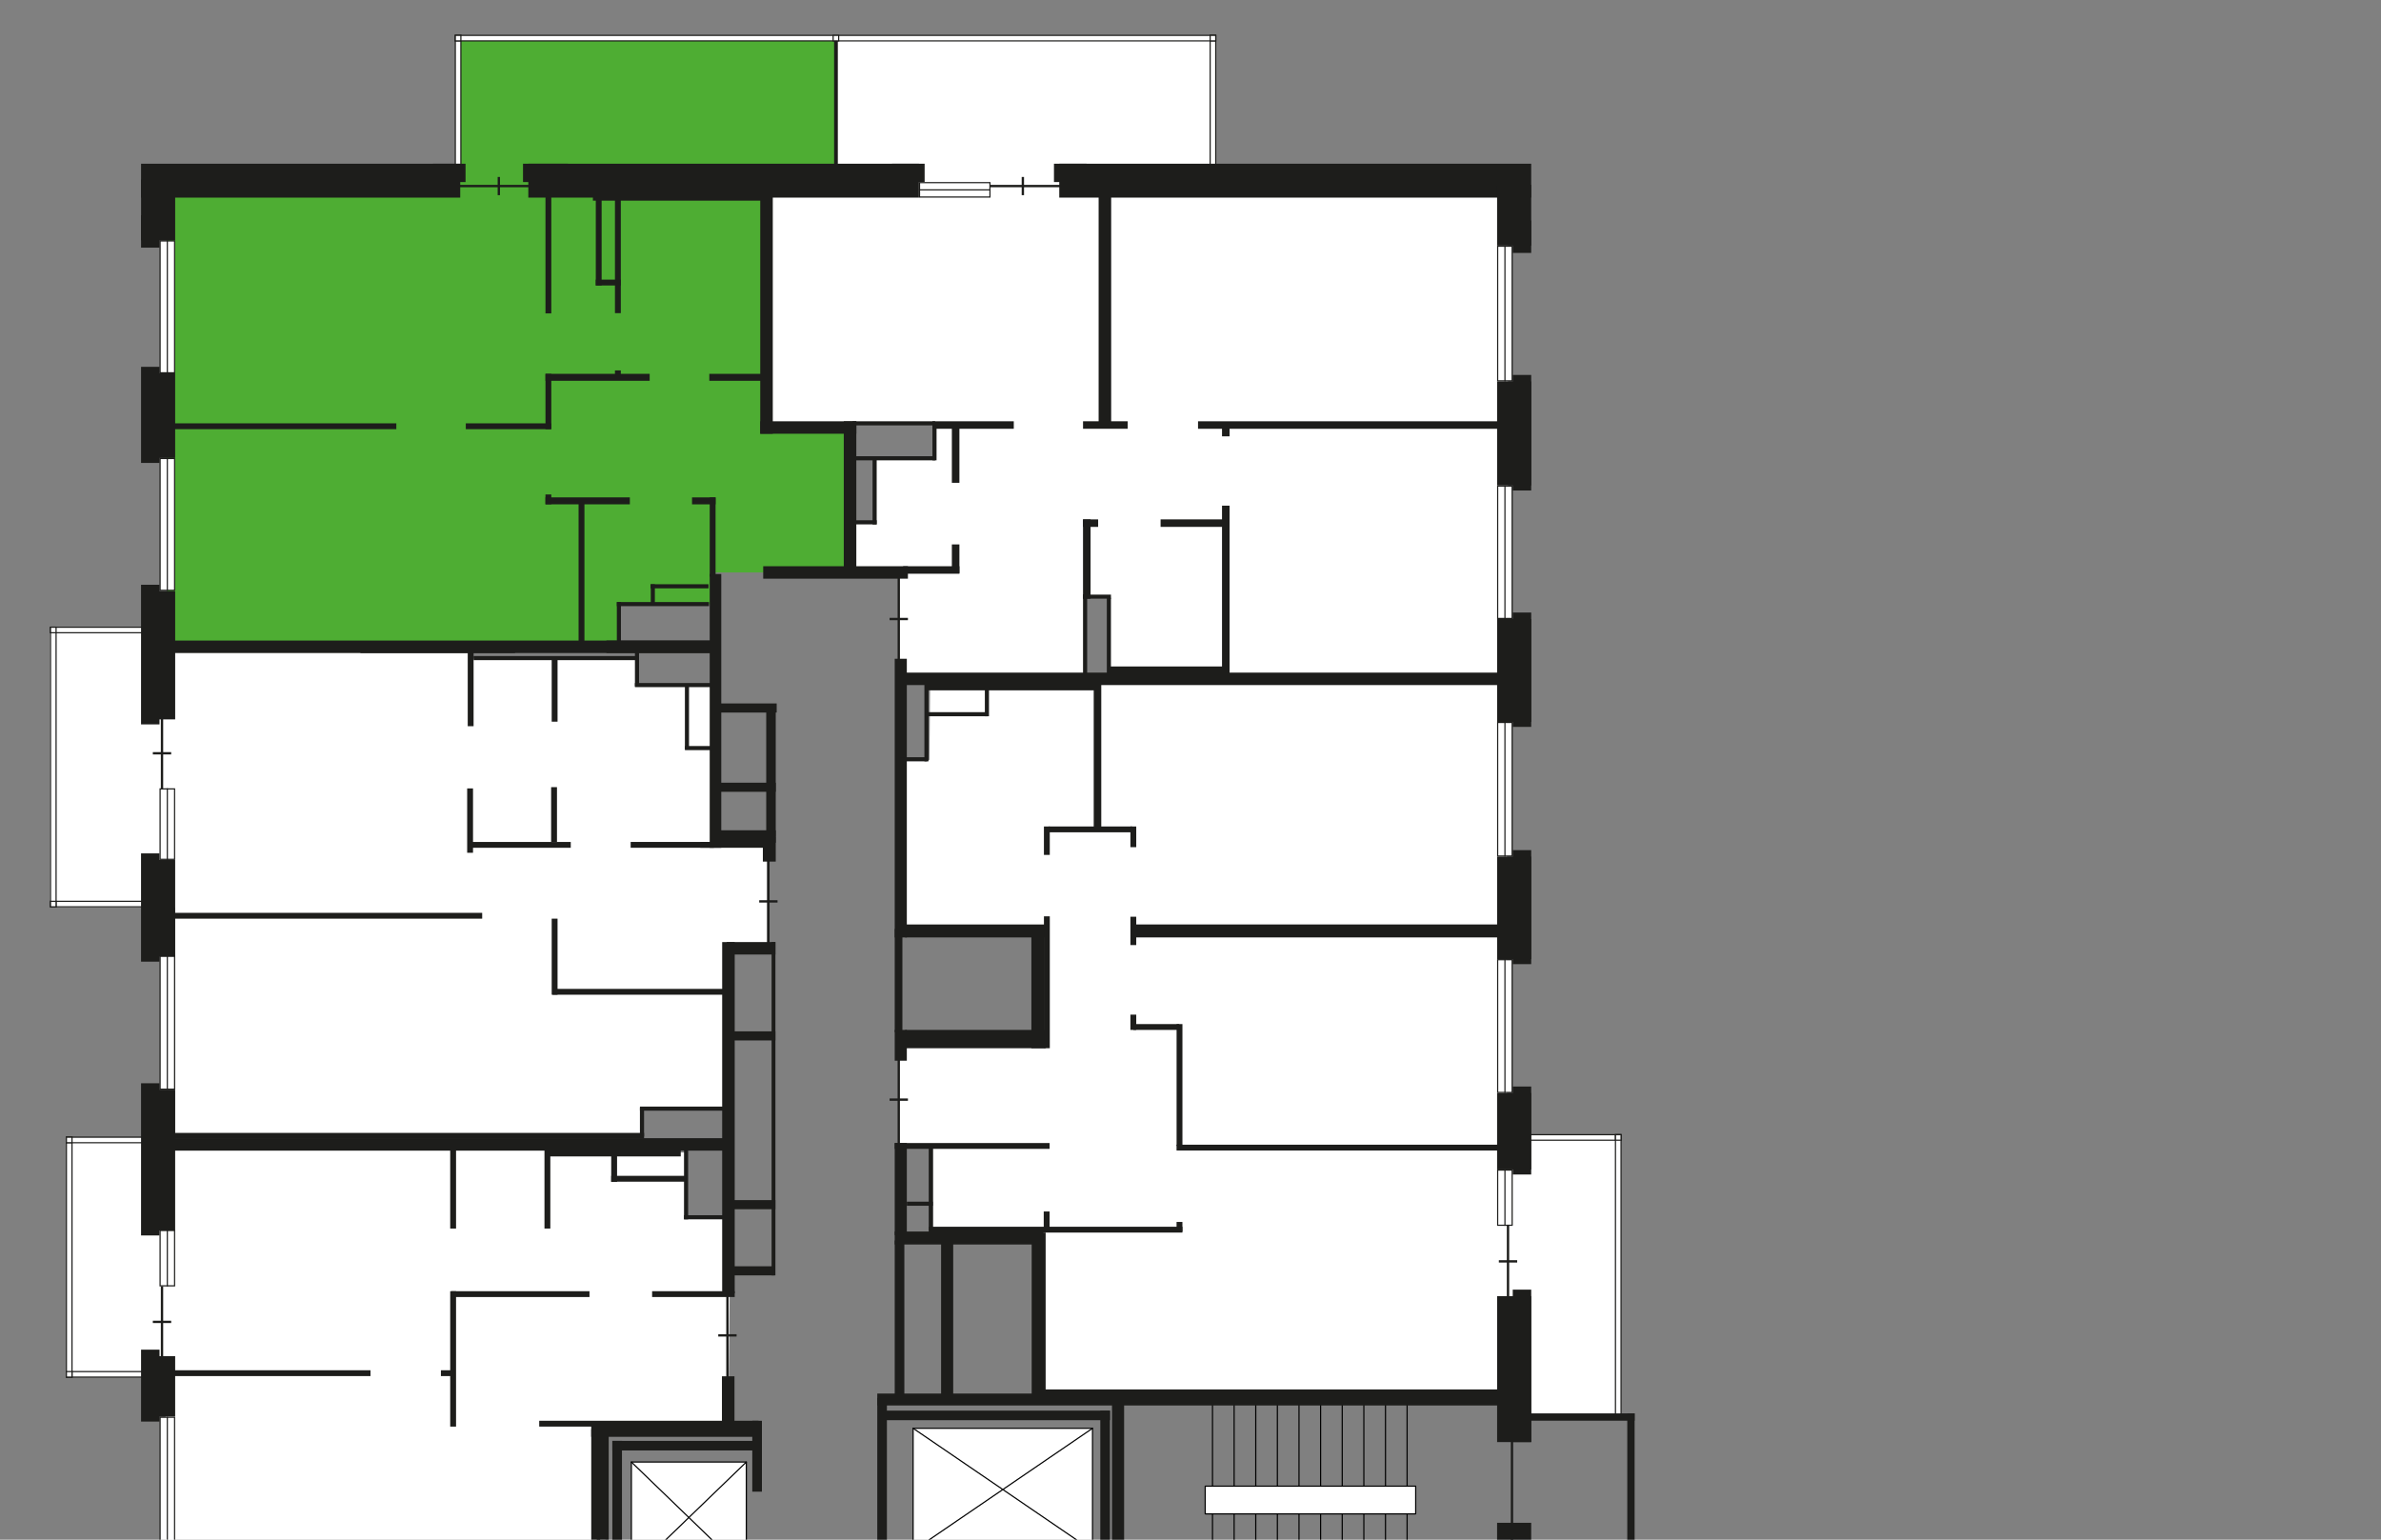 <svg enable-background="new 0 0 619.83 1261.57" id="Слой_1" version="1.1" viewbox="0 0 619.83 1261.57" x="0px" xml:space="preserve" xmlns="http://www.w3.org/2000/svg" xmlns:graph="&amp;ns_graphs;" xmlns:i="&amp;ns_ai;" xmlns:x="&amp;ns_extend;" xmlns:xlink="http://www.w3.org/1999/xlink" y="0px" width="883" height="571">
<rect width="100%" height="100%" fill="#808080" stroke="none"/>
<g id="Apartments">
<polygon fill="#FFFFFF" id="APT-227" points="561.77,252.01 344.94,252.32 344.7,281.84 333.6,281.84 333.6,345.49 
		387.52,345.49 387.52,385.46 333.36,385.46 333.08,425.86 346.07,425.86 346.07,456.84 386.89,457.37 386.89,510.12 387.33,515.86 
		392.9,517.7 562.29,517.7 562.29,525.88 600.9,525.18 600.9,422.1 558.87,420.86 558.87,263.01 	"></polygon>
<polygon fill="#FFFFFF" id="APT-226" points="333.48,247.37 333.48,211.78 315.13,211.78 315.13,193.7 324.53,193.7 
		324.53,169.96 346.83,169.96 346.21,157 285.54,157 285.54,67 310.57,67 310.57,14.14 450.96,14.14 450.96,67 559.27,67 
		559.27,251.75 411.12,251.75 411.12,221.89 402.29,221.89 402.29,250.85 333.94,250.85 	"></polygon>
<polyline fill="#4EAD33" id="APT-225" points="223.04,239.16 229.3,239.4 229.62,224.04 264.04,224.04 264.86,238.32 
		265.34,212.3 284.86,212.3 315.13,212.3 315.13,159.06 284.04,159.06 284.04,136.65 284.16,136.65 284.16,129.06 284.16,129.06 
		284.16,67 309.89,67 309.89,14.14 169.77,14.14 169.77,66.58 61.94,66.58 61.94,233.45 62.02,238.9 	"></polyline>
<polygon fill="#FFFFFF" id="APT-224" points="18.52,232.39 58.98,232.39 58.98,238.48 174.34,238.48 174.34,244.28 
		236.13,244.28 236.13,254.54 264.86,254.54 264.86,312.54 284.44,312.54 284.44,351.69 269.55,351.69 269.55,366.74 269.55,410.83 
		238.09,410.83 238.09,421.47 64.96,421.47 64.96,336.52 18.52,336.52 	"></polygon>
<polygon fill="#FFFFFF" id="APT-223" points="270.6,479.53 270.07,530.65 224.52,530.65 224.52,572.32 203.04,573.08 
		203.1,592.61 61.42,592.71 61.42,509.26 25.55,509.26 25.55,422.77 251.58,422.77 251.58,427.42 254.35,427.42 254.35,450.72 
		270.6,450.72 270.6,479.53 	"></polygon>
<polygon fill="#FFFFFF" id="APT-222" points="270.3,728.86 270.3,705.63 285.12,703.7 285.12,654.32 222.46,654.32 
		222.35,610.66 202.99,610.57 203.1,592.61 61.33,592.71 61.33,672.77 25.55,672.77 25.55,759.69 62.63,759.69 62.63,848.06 
		19.65,848.06 19.65,949.71 60.48,949.71 60.48,931.03 236.87,931.03 236.33,920.35 263.5,920.35 264.04,862.51 285.08,862.51 
		285.08,820.11 269.44,820.11 269.78,792.66 256.51,792.66 256.16,758.6 258.21,758.22 258.21,728.64 	"></polygon>
<path d="M309.17,1192.96l-0.58-210.28h-38.26l-0.78-51.65H60.48v272.03h36.99v37.08h108.31
		l104,0.64L309.17,1192.96z M206.08,1205.68v-2.1l7.85-1.41l-6.94,1.41L206.08,1205.68z M222.42,1010.47v-27.04h19.69v27.04H222.42z
		" fill="#4EAD33" id="APT-221"></path>
<path d="M351.86,931.03l0.1,51.65h-40.82l-0.58,210.28l-0.61,47.82l104-0.64h108.61v-37.08h36.99
		V931.03H351.86z M379.2,984.39l30.61-0.96v19.01l-30.9,0.25L379.2,984.39z" fill="#4EAD33" id="APT-220"></path>
<polygon fill="#FFFFFF" id="APT-219" points="558.11,761.45 559.42,764.53 417.18,764.53 408.14,764.65 407.99,772.06 
		407.99,820.08 333.55,820.08 333.55,901.5 346.81,901.5 346.81,931.03 557.3,931.03 557.3,853.19 600.02,853.19 600.02,761.98 	"></polygon>
<polygon fill="#FFFFFF" id="APT-218" points="600.02,657.66 559.42,657.66 559.42,642.43 480.19,641.84 445.38,642.12 
		444.85,672.8 433.51,672.48 433.16,641.8 444.68,641.81 444.68,641.81 401.24,641.57 401.24,710.11 333.19,710.11 333.19,727 
		333.19,762.59 559.42,762.59 559.42,761.45 600.02,761.45 	"></polygon>
</g>
<g id="Detalies_00000005961832755698398430000007827930459835935396_">
<line fill="#FFFFFF" stroke="#000000" stroke-linecap="round" stroke-linejoin="round" stroke-miterlimit="10" stroke-width="0.433" x1="513.81" x2="513.81" y1="519.78" y2="591.95"></line>
<line fill="#FFFFFF" stroke="#000000" stroke-linecap="round" stroke-linejoin="round" stroke-miterlimit="10" stroke-width="0.433" x1="521.83" x2="521.83" y1="519.78" y2="591.95"></line>
<line fill="#FFFFFF" stroke="#000000" stroke-linecap="round" stroke-linejoin="round" stroke-miterlimit="10" stroke-width="0.433" x1="505.79" x2="505.79" y1="519.78" y2="591.95"></line>
<line fill="#FFFFFF" stroke="#000000" stroke-linecap="round" stroke-linejoin="round" stroke-miterlimit="10" stroke-width="0.433" x1="497.77" x2="497.77" y1="519.78" y2="591.95"></line>
<line fill="#FFFFFF" stroke="#000000" stroke-linecap="round" stroke-linejoin="round" stroke-miterlimit="10" stroke-width="0.433" x1="489.75" x2="489.75" y1="519.78" y2="591.95"></line>
<line fill="#FFFFFF" stroke="#000000" stroke-linecap="round" stroke-linejoin="round" stroke-miterlimit="10" stroke-width="0.433" x1="481.74" x2="481.74" y1="519.78" y2="591.95"></line>
<line fill="#FFFFFF" stroke="#000000" stroke-linecap="round" stroke-linejoin="round" stroke-miterlimit="10" stroke-width="0.433" x1="473.72" x2="473.72" y1="519.78" y2="591.95"></line>
<line fill="#FFFFFF" stroke="#000000" stroke-linecap="round" stroke-linejoin="round" stroke-miterlimit="10" stroke-width="0.433" x1="465.7" x2="465.7" y1="519.78" y2="591.95"></line>
<line fill="#FFFFFF" stroke="#000000" stroke-linecap="round" stroke-linejoin="round" stroke-miterlimit="10" stroke-width="0.433" x1="457.68" x2="457.68" y1="519.78" y2="591.95"></line>
<line fill="#FFFFFF" stroke="#000000" stroke-linecap="round" stroke-linejoin="round" stroke-miterlimit="10" stroke-width="0.433" x1="449.66" x2="449.66" y1="519.78" y2="591.95"></line>
<rect fill="#FFFFFF" height="10.28" stroke="#000000" stroke-linecap="round" stroke-linejoin="round" stroke-miterlimit="10" stroke-width="0.433" width="78.06" x="446.95" y="551.15"></rect>
<rect fill="#FFFFFF" height="45.41" stroke="#000000" stroke-linecap="round" stroke-linejoin="round" stroke-miterlimit="10" stroke-width="0.433" width="66.53" x="338.63" y="529.7"></rect>
<line fill="#FFFFFF" stroke="#000000" stroke-linecap="round" stroke-linejoin="round" stroke-miterlimit="10" stroke-width="0.433" x1="405.17" x2="338.63" y1="529.7" y2="575.11"></line>
<line fill="#FFFFFF" stroke="#000000" stroke-linecap="round" stroke-linejoin="round" stroke-miterlimit="10" stroke-width="0.433" x1="338.63" x2="405.17" y1="529.7" y2="575.11"></line>
<rect fill="#FFFFFF" height="41.15" stroke="#000000" stroke-linecap="round" stroke-linejoin="round" stroke-miterlimit="10" stroke-width="0.433" width="42.63" x="234.15" y="542.21"></rect>
<line fill="#FFFFFF" stroke="#000000" stroke-linecap="round" stroke-linejoin="round" stroke-miterlimit="10" stroke-width="0.433" x1="276.78" x2="234.15" y1="542.21" y2="583.36"></line>
<line fill="#FFFFFF" stroke="#000000" stroke-linecap="round" stroke-linejoin="round" stroke-miterlimit="10" stroke-width="0.433" x1="234.15" x2="276.78" y1="542.21" y2="583.36"></line>
<rect fill="#FFFFFF" height="41.15" stroke="#000000" stroke-linecap="round" stroke-linejoin="round" stroke-miterlimit="10" stroke-width="0.433" width="42.63" x="234.15" y="599.85"></rect>
<line fill="#FFFFFF" stroke="#000000" stroke-linecap="round" stroke-linejoin="round" stroke-miterlimit="10" stroke-width="0.433" x1="276.78" x2="234.15" y1="599.85" y2="641.01"></line>
<line fill="#FFFFFF" stroke="#000000" stroke-linecap="round" stroke-linejoin="round" stroke-miterlimit="10" stroke-width="0.433" x1="234.15" x2="276.78" y1="599.85" y2="641.01"></line>
<g>
<g>
<rect fill="#FFFFFF" height="48.89" width="5.37" x="59.37" y="89.35"></rect>
<path d="M64.53,89.57v48.45h-4.94V89.57H64.53 M64.96,89.13h-5.81v49.32h5.81V89.13L64.96,89.13z" fill="#1D1D1B"></path>
</g>
<line fill="#FFFFFF" stroke="#1D1D1B" stroke-miterlimit="10" stroke-width="0.433" x1="62.06" x2="62.06" y1="89.13" y2="138.45"></line>
</g>
<g>
<g>
<rect fill="#FFFFFF" height="48.89" width="5.37" x="59.37" y="170.04"></rect>
<path d="M64.53,170.26v48.45h-4.94v-48.45H64.53 M64.96,169.82h-5.81v49.32h5.81V169.82L64.96,169.82z" fill="#1D1D1B"></path>
</g>
<line fill="#FFFFFF" stroke="#1D1D1B" stroke-miterlimit="10" stroke-width="0.433" x1="62.06" x2="62.06" y1="169.82" y2="219.14"></line>
</g>
<g>
<g>
<rect fill="#FFFFFF" height="26.11" width="5.37" x="59.37" y="292.57"></rect>
<path d="M64.53,292.79v25.67h-4.94v-25.67H64.53 M64.96,292.35h-5.81v26.54h5.81V292.35L64.96,292.35z" fill="#1D1D1B"></path>
</g>
<line fill="#FFFFFF" stroke="#1D1D1B" stroke-miterlimit="10" stroke-width="0.433" x1="62.06" x2="62.06" y1="292.35" y2="318.89"></line>
</g>
<g>
<g>
<rect fill="#FFFFFF" height="49.34" width="5.37" x="59.37" y="354.59"></rect>
<path d="M64.53,354.81v48.91h-4.94v-48.91H64.53 M64.96,354.37h-5.81v49.78h5.81V354.37L64.96,354.37z" fill="#1D1D1B"></path>
</g>
<line fill="#FFFFFF" stroke="#1D1D1B" stroke-miterlimit="10" stroke-width="0.433" x1="62.06" x2="62.06" y1="354.37" y2="404.15"></line>
</g>
<g>
<g>
<rect fill="#FFFFFF" height="20.51" width="5.37" x="59.37" y="456.35"></rect>
<path d="M64.53,456.56v20.08h-4.94v-20.08H64.53 M64.96,456.13h-5.81v20.95h5.81V456.13L64.96,456.13z" fill="#1D1D1B"></path>
</g>
<line fill="#FFFFFF" stroke="#1D1D1B" stroke-miterlimit="10" stroke-width="0.433" x1="62.06" x2="62.06" y1="456.13" y2="477.07"></line>
</g>
<g>
<g>
<rect fill="#FFFFFF" height="48.83" width="5.37" x="59.37" y="525.61"></rect>
<path d="M64.53,525.83v48.4h-4.94v-48.4H64.53 M64.96,525.39h-5.81v49.27h5.81V525.39L64.96,525.39z" fill="#1D1D1B"></path>
</g>
<line fill="#FFFFFF" stroke="#1D1D1B" stroke-miterlimit="10" stroke-width="0.433" x1="62.06" x2="62.06" y1="525.39" y2="574.66"></line>
</g>
<g>
<g>
<rect fill="#FFFFFF" height="49.36" width="5.37" x="59.37" y="608.54"></rect>
<path d="M64.53,608.75v48.93h-4.94v-48.93H64.53 M64.96,608.32h-5.81v49.79h5.81V608.32L64.96,608.32z" fill="#1D1D1B"></path>
</g>
<line fill="#FFFFFF" stroke="#1D1D1B" stroke-miterlimit="10" stroke-width="0.433" x1="62.06" x2="62.06" y1="608.32" y2="658.11"></line>
</g>
<g>
<g>
<rect fill="#FFFFFF" height="20.32" width="5.37" x="59.37" y="705.85"></rect>
<path d="M64.53,706.06v19.88h-4.94v-19.88H64.53 M64.96,705.63h-5.81v20.75h5.81V705.63L64.96,705.63z" fill="#1D1D1B"></path>
</g>
<line fill="#FFFFFF" stroke="#1D1D1B" stroke-miterlimit="10" stroke-width="0.433" x1="62.06" x2="62.06" y1="705.63" y2="726.38"></line>
</g>
<g>
<g>
<rect fill="#FFFFFF" height="49.79" width="5.37" x="59.37" y="779.37"></rect>
<path d="M64.53,779.59v49.36h-4.94v-49.36H64.53 M64.96,779.16h-5.81v50.22h5.81V779.16L64.96,779.16z" fill="#1D1D1B"></path>
</g>
<line fill="#FFFFFF" stroke="#1D1D1B" stroke-miterlimit="10" stroke-width="0.433" x1="62.06" x2="62.06" y1="779.16" y2="829.38"></line>
</g>
<g>
<g>
<rect fill="#FFFFFF" height="19.94" width="5.37" x="59.37" y="881.85"></rect>
<path d="M64.53,882.06v19.51h-4.94v-19.51H64.53 M64.96,881.63h-5.81v20.37h5.81V881.63L64.96,881.63z" fill="#1D1D1B"></path>
</g>
<line fill="#FFFFFF" stroke="#1D1D1B" stroke-miterlimit="10" stroke-width="0.433" x1="62.06" x2="62.06" y1="881.63" y2="902.01"></line>
</g>
<g>
<g>
<rect fill="#FFFFFF" height="49.04" width="5.37" x="59.37" y="956.95"></rect>
<path d="M64.53,957.17v48.6h-4.94v-48.6H64.53 M64.96,956.74h-5.81v49.47h5.81V956.74L64.96,956.74z" fill="#1D1D1B"></path>
</g>
<line fill="#FFFFFF" stroke="#1D1D1B" stroke-miterlimit="10" stroke-width="0.433" x1="62.06" x2="62.06" y1="956.74" y2="1006.21"></line>
</g>
<g>
<g>
<rect fill="#FFFFFF" height="48.89" width="5.37" x="59.37" y="1044.92"></rect>
<path d="M64.53,1045.13v48.45h-4.94v-48.45H64.53 M64.96,1044.7h-5.81v49.32h5.81V1044.7L64.96,1044.7z" fill="#1D1D1B"></path>
</g>
<line fill="#FFFFFF" stroke="#1D1D1B" stroke-miterlimit="10" stroke-width="0.433" x1="62.06" x2="62.06" y1="1044.7" y2="1094.02"></line>
</g>
<g>
<g>
<rect fill="#FFFFFF" height="49.19" width="5.37" x="59.37" y="1125.21"></rect>
<path d="M64.53,1125.43v48.75h-4.94v-48.75H64.53 M64.96,1125h-5.81v49.62h5.81V1125L64.96,1125z" fill="#1D1D1B"></path>
</g>
<line fill="#FFFFFF" stroke="#1D1D1B" stroke-miterlimit="10" stroke-width="0.433" x1="62.06" x2="62.06" y1="1125" y2="1174.62"></line>
</g>
<g>
<g>
<rect fill="#FFFFFF" height="5.34" width="25.38" x="170.41" y="1195.09"></rect>
<path d="M195.57,1195.31v4.9h-24.94v-4.9H195.57 M196,1194.88h-25.81v5.77H196V1194.88L196,1194.88z" fill="#1D1D1B"></path>
</g>
<line fill="#FFFFFF" stroke="#1D1D1B" stroke-miterlimit="10" stroke-width="0.433" x1="196" x2="170.19" y1="1197.76" y2="1197.76"></line>
</g>
<g>
<g>
<rect fill="#FFFFFF" height="5.34" width="25.38" x="244.34" y="1195.09"></rect>
<path d="M269.5,1195.31v4.9h-24.94v-4.9H269.5 M269.94,1194.88h-25.81v5.77h25.81V1194.88L269.94,1194.88z" fill="#1D1D1B"></path>
</g>
<line fill="#FFFFFF" stroke="#1D1D1B" stroke-miterlimit="10" stroke-width="0.433" x1="269.94" x2="244.13" y1="1197.76" y2="1197.76"></line>
</g>
<g>
<g>
<rect fill="#FFFFFF" height="5.34" width="25.38" x="350.12" y="1195.09"></rect>
<path d="M375.28,1195.31v4.9h-24.94v-4.9H375.28 M375.72,1194.88H349.9v5.77h25.81V1194.88L375.72,1194.88z" fill="#1D1D1B"></path>
</g>
<line fill="#FFFFFF" stroke="#1D1D1B" stroke-miterlimit="10" stroke-width="0.433" x1="375.72" x2="349.9" y1="1197.76" y2="1197.76"></line>
</g>
<g>
<g>
<rect fill="#FFFFFF" height="5.34" width="49.35" x="404.87" y="1195.09"></rect>
<path d="M454,1195.31v4.9h-48.91v-4.9H454 M454.44,1194.88h-49.78v5.77h49.78V1194.88L454.44,1194.88z" fill="#1D1D1B"></path>
</g>
<line fill="#FFFFFF" stroke="#1D1D1B" stroke-miterlimit="10" stroke-width="0.433" x1="454.44" x2="404.66" y1="1197.76" y2="1197.76"></line>
</g>
<g>
<g>
<rect fill="#FFFFFF" height="49.19" width="5.37" x="555.42" y="1126.42"></rect>
<path d="M560.57,1126.63v48.75h-4.94v-48.75H560.57 M561.01,1126.2h-5.81v49.62h5.81V1126.2L561.01,1126.2z" fill="#1D1D1B"></path>
</g>
<line fill="#FFFFFF" stroke="#1D1D1B" stroke-miterlimit="10" stroke-width="0.433" x1="558.11" x2="558.11" y1="1126.2" y2="1175.82"></line>
</g>
<g>
<g>
<rect fill="#FFFFFF" height="49.64" width="5.37" x="555.42" y="1039.05"></rect>
<path d="M560.57,1039.27v49.2h-4.94v-49.2H560.57 M561.01,1038.84h-5.81v50.07h5.81V1038.84L561.01,1038.84z" fill="#1D1D1B"></path>
</g>
<line fill="#FFFFFF" stroke="#1D1D1B" stroke-miterlimit="10" stroke-width="0.433" x1="558.11" x2="558.11" y1="1038.84" y2="1088.91"></line>
</g>
<g>
<g>
<rect fill="#FFFFFF" height="49.79" width="5.37" x="555.42" y="950.94"></rect>
<path d="M560.57,951.16v49.36h-4.94v-49.36H560.57 M561.01,950.72h-5.81v50.22h5.81V950.72L561.01,950.72z" fill="#1D1D1B"></path>
</g>
<line fill="#FFFFFF" stroke="#1D1D1B" stroke-miterlimit="10" stroke-width="0.433" x1="558.11" x2="558.11" y1="950.72" y2="1000.95"></line>
</g>
<g>
<g>
<rect fill="#FFFFFF" height="49.54" width="5.37" x="555.42" y="863.1"></rect>
<path d="M560.57,863.32v49.11h-4.94v-49.11H560.57 M561.01,862.89h-5.81v49.98h5.81V862.89L561.01,862.89z" fill="#1D1D1B"></path>
</g>
<line fill="#FFFFFF" stroke="#1D1D1B" stroke-miterlimit="10" stroke-width="0.433" x1="558.11" x2="558.11" y1="912.86" y2="862.89"></line>
</g>
<g>
<g>
<rect fill="#FFFFFF" height="25.35" width="5.37" x="555.42" y="692.16"></rect>
<path d="M560.57,692.38v24.92h-4.94v-24.92H560.57 M561.01,691.95h-5.81v25.79h5.81V691.95L561.01,691.95z" fill="#1D1D1B"></path>
</g>
<line fill="#FFFFFF" stroke="#1D1D1B" stroke-miterlimit="10" stroke-width="0.433" x1="558.11" x2="558.11" y1="691.95" y2="717.73"></line>
</g>
<g>
<g>
<rect fill="#FFFFFF" height="20.47" width="5.37" x="555.42" y="433.93"></rect>
<path d="M560.57,434.15v20.03h-4.94v-20.03H560.57 M561.01,433.71h-5.81v20.9h5.81V433.71L561.01,433.71z" fill="#1D1D1B"></path>
</g>
<line fill="#FFFFFF" stroke="#1D1D1B" stroke-miterlimit="10" stroke-width="0.433" x1="558.11" x2="558.11" y1="433.71" y2="454.61"></line>
</g>
<g>
<g>
<rect fill="#FFFFFF" height="49.21" width="5.37" x="555.42" y="355.92"></rect>
<path d="M560.57,356.14v48.78h-4.94v-48.78H560.57 M561.01,355.7h-5.81v49.65h5.81V355.7L561.01,355.7z" fill="#1D1D1B"></path>
</g>
<line fill="#FFFFFF" stroke="#1D1D1B" stroke-miterlimit="10" stroke-width="0.433" x1="558.11" x2="558.11" y1="355.7" y2="405.35"></line>
</g>
<g>
<g>
<rect fill="#FFFFFF" height="49.53" width="5.37" x="555.42" y="267.94"></rect>
<path d="M560.57,268.15v49.1h-4.94v-49.1H560.57 M561.01,267.72h-5.81v49.97h5.81V267.72L561.01,267.72z" fill="#1D1D1B"></path>
</g>
<line fill="#FFFFFF" stroke="#1D1D1B" stroke-miterlimit="10" stroke-width="0.433" x1="558.11" x2="558.11" y1="267.72" y2="317.69"></line>
</g>
<g>
<g>
<rect fill="#FFFFFF" height="49.09" width="5.37" x="555.42" y="180.27"></rect>
<path d="M560.57,180.48v48.66h-4.94v-48.66H560.57 M561.01,180.05h-5.81v49.53h5.81V180.05L561.01,180.05z" fill="#1D1D1B"></path>
</g>
<line fill="#FFFFFF" stroke="#1D1D1B" stroke-miterlimit="10" stroke-width="0.433" x1="558.11" x2="558.11" y1="180.05" y2="229.57"></line>
</g>
<g>
<g>
<rect fill="#FFFFFF" height="49.94" width="5.37" x="555.42" y="91.31"></rect>
<path d="M560.57,91.52v49.51h-4.94V91.52H560.57 M561.01,91.09h-5.81v50.37h5.81V91.09L561.01,91.09z" fill="#1D1D1B"></path>
</g>
<line fill="#FFFFFF" stroke="#1D1D1B" stroke-miterlimit="10" stroke-width="0.433" x1="558.11" x2="558.11" y1="91.09" y2="141.46"></line>
</g>
<g>
<g>
<rect fill="#FFFFFF" height="5.34" width="26.11" x="341.01" y="67.74"></rect>
<path d="M366.91,67.95v4.9h-25.68v-4.9H366.91 M367.34,67.52h-26.55v5.77h26.55V67.52L367.34,67.52z" fill="#1D1D1B"></path>
</g>
<line fill="#FFFFFF" stroke="#1D1D1B" stroke-miterlimit="10" stroke-width="0.433" x1="367.34" x2="340.79" y1="70.41" y2="70.41"></line>
</g>
<g>
<g>
<rect fill="#FFFFFF" height="24.75" width="5.32" x="555.44" y="780.06"></rect>
<path d="M560.53,780.31v24.26h-4.84v-24.26H560.53 M561.01,779.82h-5.81v25.23h5.81V779.82L561.01,779.82z" fill="#1D1D1B"></path>
</g>
<line fill="#FFFFFF" stroke="#1D1D1B" stroke-miterlimit="10" stroke-width="0.483" x1="558.11" x2="558.11" y1="779.82" y2="805.05"></line>
</g>
<g>
<rect fill="#FFFFFF" height="34" width="2.06" x="96.55" y="1207.16"></rect>
<path d="M98.39,1207.38v33.57h-1.63v-33.57H98.39 M98.83,1206.94h-2.5v34.43h2.5V1206.94L98.83,1206.94z" fill="#1D1D1B"></path>
</g>
<g>
<rect fill="#FFFFFF" height="34" width="2.06" x="521.67" y="1207.16"></rect>
<path d="M523.51,1207.38v33.57h-1.63v-33.57H523.51 M523.95,1206.94h-2.5v34.43h2.5V1206.94L523.95,1206.94z" fill="#1D1D1B"></path>
</g>
<g>
<rect fill="#FFFFFF" height="2.05" width="109.01" x="96.55" y="1239.11"></rect>
<path d="M205.35,1239.33v1.61H96.76v-1.61H205.35 M205.78,1238.9H96.33v2.48h109.45V1238.9L205.78,1238.9z" fill="#1D1D1B"></path>
</g>
<g>
<rect fill="#FFFFFF" height="2.05" width="103.79" x="206" y="1239.11"></rect>
<path d="M309.57,1239.33v1.61H206.21v-1.61H309.57 M310.01,1238.9H205.78v2.48h104.23V1238.9L310.01,1238.9z" fill="#1D1D1B"></path>
</g>
<g>
<rect fill="#FFFFFF" height="2.05" width="103.79" x="310.02" y="1239.11"></rect>
<path d="M413.6,1239.33v1.61H310.24v-1.61H413.6 M414.04,1238.9H309.81v2.48h104.23V1238.9L414.04,1238.9z" fill="#1D1D1B"></path>
</g>
<g>
<rect fill="#FFFFFF" height="2.05" width="109.43" x="414.3" y="1239.11"></rect>
<path d="M523.51,1239.33v1.61h-109v-1.61H523.51 M523.95,1238.9H414.08v2.48h109.86V1238.9L523.95,1238.9z" fill="#1D1D1B"></path>
</g>
<g>
<rect fill="#FFFFFF" height="2.05" width="2.06" x="521.67" y="1239.11"></rect>
<path d="M523.51,1239.33v1.61h-1.63v-1.61H523.51 M523.95,1238.9h-2.5v2.48h2.5V1238.9L523.95,1238.9z" fill="#1D1D1B"></path>
</g>
<g>
<rect fill="#FFFFFF" height="2.05" width="2.06" x="413" y="1239.11"></rect>
<path d="M414.85,1239.33v1.61h-1.63v-1.61H414.85 M415.28,1238.9h-2.5v2.48h2.5V1238.9L415.28,1238.9z" fill="#1D1D1B"></path>
</g>
<g>
<rect fill="#FFFFFF" height="2.05" width="2.06" x="308.98" y="1239.11"></rect>
<path d="M310.82,1239.33v1.61h-1.63v-1.61H310.82 M311.25,1238.9h-2.5v2.48h2.5V1238.9L311.25,1238.9z" fill="#1D1D1B"></path>
</g>
<g>
<rect fill="#FFFFFF" height="2.05" width="2.06" x="204.75" y="1239.11"></rect>
<path d="M206.59,1239.33v1.61h-1.63v-1.61H206.59 M207.03,1238.9h-2.5v2.48h2.5V1238.9L207.03,1238.9z" fill="#1D1D1B"></path>
</g>
<g>
<rect fill="#FFFFFF" height="2.05" width="2.06" x="96.55" y="1239.11"></rect>
<path d="M98.39,1239.33v1.61h-1.63v-1.61H98.39 M98.83,1238.9h-2.5v2.48h2.5V1238.9L98.83,1238.9z" fill="#1D1D1B"></path>
</g>
<g>
<rect fill="#FFFFFF" height="48.59" width="2.06" x="168.86" y="13.12"></rect>
<path d="M170.7,13.33v48.15h-1.63V13.33H170.7 M171.14,12.9h-2.5v49.02h2.5V12.9L171.14,12.9z" fill="#1D1D1B"></path>
</g>
<g>
<rect fill="#FFFFFF" height="48.59" width="2.06" x="448.79" y="13.12"></rect>
<path d="M450.64,13.33v48.15h-1.63V13.33H450.64 M451.07,12.9h-2.5v49.02h2.5V12.9L451.07,12.9z" fill="#1D1D1B"></path>
</g>
<g>
<rect fill="#FFFFFF" height="2.05" width="140.93" x="168.86" y="13.12"></rect>
<path d="M309.57,13.33v1.61h-140.5v-1.61H309.57 M310.01,12.9H168.64v2.48h141.37V12.9L310.01,12.9z" fill="#1D1D1B"></path>
</g>
<g>
<rect fill="#FFFFFF" height="2.05" width="140.63" x="310.22" y="13.12"></rect>
<path d="M450.64,13.33v1.61h-140.2v-1.61H450.64 M451.07,12.9H310.01v2.48h141.06V12.9L451.07,12.9z" fill="#1D1D1B"></path>
</g>
<g>
<rect fill="#FFFFFF" height="2.05" width="2.06" x="448.79" y="13.12"></rect>
<path d="M450.64,13.33v1.61h-1.63v-1.61H450.64 M451.07,12.9h-2.5v2.48h2.5V12.9L451.07,12.9z" fill="#1D1D1B"></path>
</g>
<g>
<rect fill="#FFFFFF" height="2.05" width="2.06" x="308.98" y="13.12"></rect>
<path d="M310.82,13.33v1.61h-1.63v-1.61H310.82 M311.25,12.9h-2.5v2.48h2.5V12.9L311.25,12.9z" fill="#1D1D1B"></path>
</g>
<g>
<rect fill="#FFFFFF" height="2.05" width="2.06" x="168.86" y="13.12"></rect>
<path d="M170.7,13.33v1.61h-1.63v-1.61H170.7 M171.14,12.9h-2.5v2.48h2.5V12.9L171.14,12.9z" fill="#1D1D1B"></path>
</g>
<g>
<rect fill="#FFFFFF" height="2.05" width="34.21" x="566.95" y="851.87"></rect>
<path d="M600.95,852.08v1.61h-33.78v-1.61H600.95 M601.38,851.65h-34.64v2.48h34.64V851.65L601.38,851.65z" fill="#1D1D1B"></path>
</g>
<g>
<rect fill="#FFFFFF" height="93.26" width="2.06" x="599.1" y="760.65"></rect>
<path d="M600.95,760.87v92.83h-1.63v-92.83H600.95 M601.38,760.44h-2.5v93.7h2.5V760.44L601.38,760.44z" fill="#1D1D1B"></path>
</g>
<g>
<rect fill="#FFFFFF" height="2.05" width="2.06" x="599.1" y="851.87"></rect>
<path d="M600.95,852.08v1.61h-1.63v-1.61H600.95 M601.38,851.65h-2.5v2.48h2.5V851.65L601.38,851.65z" fill="#1D1D1B"></path>
</g>
<g>
<rect fill="#FFFFFF" height="2.05" width="34.21" x="566.95" y="760.43"></rect>
<path d="M600.95,760.64v1.61h-33.78v-1.61H600.95 M601.38,760.21h-34.64v2.48h34.64V760.21L601.38,760.21z" fill="#1D1D1B"></path>
</g>
<g>
<rect fill="#FFFFFF" height="104.6" width="2.06" x="599.1" y="657.88"></rect>
<path d="M600.95,658.1v104.16h-1.63V658.1H600.95 M601.38,657.66h-2.5v105.03h2.5V657.66L601.38,657.66z" fill="#1D1D1B"></path>
</g>
<g>
<rect fill="#FFFFFF" height="2.05" width="2.06" x="599.1" y="760.43"></rect>
<path d="M600.95,760.64v1.61h-1.63v-1.61H600.95 M601.38,760.21h-2.5v2.48h2.5V760.21L601.38,760.21z" fill="#1D1D1B"></path>
</g>
<g>
<rect fill="#FFFFFF" height="2.05" width="34.21" x="566.95" y="420.81"></rect>
<path d="M600.95,421.03v1.61h-33.78v-1.61H600.95 M601.38,420.59h-34.64v2.48h34.64V420.59L601.38,420.59z" fill="#1D1D1B"></path>
</g>
<g>
<rect fill="#FFFFFF" height="104.6" width="2.06" x="599.1" y="420.81"></rect>
<path d="M600.95,421.03v104.16h-1.63V421.03H600.95 M601.38,420.59h-2.5v105.03h2.5V420.59L601.38,420.59z" fill="#1D1D1B"></path>
</g>
<g>
<rect fill="#FFFFFF" height="2.05" width="2.06" x="599.1" y="420.81"></rect>
<path d="M600.95,421.03v1.61h-1.63v-1.61H600.95 M601.38,420.59h-2.5v2.48h2.5V420.59L601.38,420.59z" fill="#1D1D1B"></path>
</g>
<g>
<rect fill="#FFFFFF" height="2.05" width="34.21" x="18.74" y="948.68"></rect>
<path d="M52.73,948.9v1.61H18.95v-1.61H52.73 M53.16,948.47H18.52v2.48h34.64V948.47L53.16,948.47z" fill="#1D1D1B"></path>
</g>
<g>
<rect fill="#FFFFFF" height="103.69" width="2.06" x="18.74" y="847.04"></rect>
<path d="M20.58,847.25v103.26h-1.63V847.25H20.58 M21.02,846.82h-2.5v104.13h2.5V846.82L21.02,846.82z" fill="#1D1D1B"></path>
</g>
<g>
<rect fill="#FFFFFF" height="2.05" width="2.06" x="18.74" y="948.68"></rect>
<path d="M20.58,948.9v1.61h-1.63v-1.61H20.58 M21.02,948.47h-2.5v2.48h2.5V948.47L21.02,948.47z" fill="#1D1D1B"></path>
</g>
<g>
<rect fill="#FFFFFF" height="2.05" width="34.21" x="18.74" y="847.04"></rect>
<path d="M52.73,847.25v1.61H18.95v-1.61H52.73 M53.16,846.82H18.52v2.48h34.64V846.82L53.16,846.82z" fill="#1D1D1B"></path>
</g>
<g>
<rect fill="#FFFFFF" height="2.05" width="2.06" x="18.74" y="847.04"></rect>
<path d="M20.58,847.25v1.61h-1.63v-1.61H20.58 M21.02,846.82h-2.5v2.48h2.5V846.82L21.02,846.82z" fill="#1D1D1B"></path>
</g>
<g>
<rect fill="#FFFFFF" height="2.05" width="34.21" x="18.74" y="334.26"></rect>
<path d="M52.73,334.47v1.61H18.95v-1.61H52.73 M53.16,334.04H18.52v2.48h34.64V334.04L53.16,334.04z" fill="#1D1D1B"></path>
</g>
<g>
<rect fill="#FFFFFF" height="103.69" width="2.06" x="18.74" y="232.61"></rect>
<path d="M20.58,232.83v103.26h-1.63V232.83H20.58 M21.02,232.39h-2.5v104.13h2.5V232.39L21.02,232.39z" fill="#1D1D1B"></path>
</g>
<g>
<rect fill="#FFFFFF" height="2.05" width="2.06" x="18.74" y="334.26"></rect>
<path d="M20.58,334.47v1.61h-1.63v-1.61H20.58 M21.02,334.04h-2.5v2.48h2.5V334.04L21.02,334.04z" fill="#1D1D1B"></path>
</g>
<g>
<rect fill="#FFFFFF" height="2.05" width="34.21" x="18.74" y="232.61"></rect>
<path d="M52.73,232.83v1.61H18.95v-1.61H52.73 M53.16,232.39H18.52v2.48h34.64V232.39L53.16,232.39z" fill="#1D1D1B"></path>
</g>
<g>
<rect fill="#FFFFFF" height="2.05" width="2.06" x="18.74" y="232.61"></rect>
<path d="M20.58,232.83v1.61h-1.63v-1.61H20.58 M21.02,232.39h-2.5v2.48h2.5V232.39L21.02,232.39z" fill="#1D1D1B"></path>
</g>
<g>
<rect fill="#FFFFFF" height="2.05" width="29.39" x="24.64" y="758.67"></rect>
<path d="M53.81,758.89v1.61H24.85v-1.61H53.81 M54.24,758.45H24.42v2.48h29.82V758.45L54.24,758.45z" fill="#1D1D1B"></path>
</g>
<g>
<rect fill="#FFFFFF" height="88.97" width="2.06" x="24.64" y="671.75"></rect>
<path d="M26.48,671.97v88.53h-1.63v-88.53H26.48 M26.92,671.53h-2.5v89.4h2.5V671.53L26.92,671.53z" fill="#1D1D1B"></path>
</g>
<g>
<rect fill="#FFFFFF" height="2.05" width="2.06" x="24.64" y="758.67"></rect>
<path d="M26.48,758.89v1.61h-1.63v-1.61H26.48 M26.92,758.45h-2.5v2.48h2.5V758.45L26.92,758.45z" fill="#1D1D1B"></path>
</g>
<g>
<rect fill="#FFFFFF" height="2.05" width="29.39" x="24.64" y="671.75"></rect>
<path d="M53.81,671.97v1.61H24.85v-1.61H53.81 M54.24,671.53H24.42v2.48h29.82V671.53L54.24,671.53z" fill="#1D1D1B"></path>
</g>
<g>
<rect fill="#FFFFFF" height="2.05" width="2.06" x="24.64" y="671.75"></rect>
<path d="M26.48,671.97v1.61h-1.63v-1.61H26.48 M26.92,671.53h-2.5v2.48h2.5V671.53L26.92,671.53z" fill="#1D1D1B"></path>
</g>
<g>
<rect fill="#FFFFFF" height="2.05" width="29.39" x="24.64" y="508.66"></rect>
<path d="M53.81,508.88v1.61H24.85v-1.61H53.81 M54.24,508.44H24.42v2.48h29.82V508.44L54.24,508.44z" fill="#1D1D1B"></path>
</g>
<g>
<rect fill="#FFFFFF" height="88.97" width="2.06" x="24.64" y="421.74"></rect>
<path d="M26.48,421.96v88.53h-1.63v-88.53H26.48 M26.92,421.52h-2.5v89.4h2.5V421.52L26.92,421.52z" fill="#1D1D1B"></path>
</g>
<g>
<rect fill="#FFFFFF" height="2.05" width="2.06" x="24.64" y="508.66"></rect>
<path d="M26.48,508.88v1.61h-1.63v-1.61H26.48 M26.92,508.44h-2.5v2.48h2.5V508.44L26.92,508.44z" fill="#1D1D1B"></path>
</g>
<g>
<rect fill="#FFFFFF" height="2.05" width="29.39" x="24.64" y="421.74"></rect>
<path d="M53.81,421.96v1.61H24.85v-1.61H53.81 M54.24,421.52H24.42v2.48h29.82V421.52L54.24,421.52z" fill="#1D1D1B"></path>
</g>
<g>
<rect fill="#FFFFFF" height="2.05" width="2.06" x="24.64" y="421.74"></rect>
<path d="M26.48,421.96v1.61h-1.63v-1.61H26.48 M26.92,421.52h-2.5v2.48h2.5V421.52L26.92,421.52z" fill="#1D1D1B"></path>
</g>
<rect fill="#1D1D1B" height="12.57" width="118.37" x="52.31" y="60.72"></rect>
<rect fill="#1D1D1B" height="12.65" transform="matrix(-1.836970e-16 1 -1 -1.836970e-16 136.493 19.221)" width="22.55" x="47.36" y="71.53"></rect>
<rect fill="#1D1D1B" height="6.8" width="12.1" x="160.55" y="60.72"></rect>
<rect fill="#1D1D1B" height="12.57" transform="matrix(-1 -1.224647e-16 1.224647e-16 -1 536.717 134.005)" width="144.86" x="195.93" y="60.72"></rect>
<rect fill="#1D1D1B" height="6.8" transform="matrix(-1 -1.224647e-16 1.224647e-16 -1 404.579 128.235)" width="16.66" x="193.96" y="60.72"></rect>
<rect fill="#1D1D1B" height="12.57" transform="matrix(-1 -1.224647e-16 1.224647e-16 -1 960.682 134.005)" width="175.02" x="392.83" y="60.72"></rect>
<rect fill="#1D1D1B" height="6.8" transform="matrix(-1 -1.224647e-16 1.224647e-16 -1 793.827 128.235)" width="12.1" x="390.86" y="60.72"></rect>
<rect fill="#1D1D1B" height="6.8" transform="matrix(-1 -1.224647e-16 1.224647e-16 -1 673.715 128.235)" width="12.1" x="330.81" y="60.72"></rect>
<rect fill="#1D1D1B" height="6.85" transform="matrix(-1.836970e-16 1 -1 -1.836970e-16 141.56 30.093)" width="12.03" x="49.72" y="82.4"></rect>
<rect fill="#1D1D1B" height="12.65" transform="matrix(-1.836970e-16 1 -1 -1.836970e-16 641.34 -481.716)" width="22.55" x="550.25" y="73.49"></rect>
<rect fill="#1D1D1B" height="6.85" transform="matrix(-1.836970e-16 1 -1 -1.836970e-16 652.212 -476.65)" width="12.03" x="558.42" y="84.36"></rect>
<rect fill="#1D1D1B" height="11.8" transform="matrix(-1.836970e-16 1 -1 -1.836970e-16 213.2 95.078)" width="31.37" x="43.38" y="148.24"></rect>
<rect fill="#1D1D1B" height="6.85" transform="matrix(-1.836970e-16 1 -1 -1.836970e-16 209.599 98.133)" width="35.64" x="37.91" y="150.44"></rect>
<rect fill="#1D1D1B" height="11.8" transform="matrix(-1.836970e-16 1 -1 -1.836970e-16 395.893 277.771)" width="35.88" x="41.12" y="330.93"></rect>
<rect fill="#1D1D1B" height="6.85" transform="matrix(-1.836970e-16 1 -1 -1.836970e-16 392.292 280.826)" width="40.15" x="35.66" y="333.14"></rect>
<rect fill="#1D1D1B" height="11.8" transform="matrix(-1.836970e-16 1 -1 -1.836970e-16 489.298 371.175)" width="52.18" x="32.97" y="424.34"></rect>
<rect fill="#1D1D1B" height="6.85" transform="matrix(-1.836970e-16 1 -1 -1.836970e-16 485.697 374.231)" width="56.44" x="27.51" y="426.54"></rect>
<rect fill="#1D1D1B" height="11.8" transform="matrix(-1.836970e-16 1 -1 -1.836970e-16 573.201 455.079)" width="22.4" x="47.86" y="508.24"></rect>
<rect fill="#1D1D1B" height="6.85" transform="matrix(-1.836970e-16 1 -1 -1.836970e-16 569.6 458.134)" width="26.67" x="42.4" y="510.44"></rect>
<rect fill="#1D1D1B" height="11.8" transform="matrix(-1.836970e-16 1 -1 -1.836970e-16 650.563 532.441)" width="33.68" x="42.22" y="585.6"></rect>
<rect fill="#1D1D1B" height="6.85" transform="matrix(-1.836970e-16 1 -1 -1.836970e-16 646.963 535.496)" width="37.95" x="36.76" y="587.81"></rect>
<rect fill="#1D1D1B" height="11.8" transform="matrix(-1.836970e-16 1 -1 -1.836970e-16 740.933 622.81)" width="47.52" x="35.3" y="675.97"></rect>
<rect fill="#1D1D1B" height="6.85" transform="matrix(-1.836970e-16 1 -1 -1.836970e-16 737.332 625.866)" width="51.78" x="29.84" y="678.18"></rect>
<rect fill="#1D1D1B" height="11.8" transform="matrix(-1.836970e-16 1 -1 -1.836970e-16 824.761 706.638)" width="26.92" x="45.6" y="759.8"></rect>
<rect fill="#1D1D1B" height="6.85" transform="matrix(-1.836970e-16 1 -1 -1.836970e-16 821.16 709.694)" width="31.18" x="40.14" y="762"></rect>
<rect fill="#1D1D1B" height="11.8" transform="matrix(-1.836970e-16 1 -1 -1.836970e-16 914.566 796.443)" width="52.25" x="32.94" y="849.61"></rect>
<rect fill="#1D1D1B" height="6.85" transform="matrix(-1.836970e-16 1 -1 -1.836970e-16 910.965 799.499)" width="56.52" x="27.47" y="851.81"></rect>
<rect fill="#1D1D1B" height="11.8" transform="matrix(-1.836970e-16 1 -1 -1.836970e-16 1001.59 883.467)" width="28.42" x="44.85" y="936.63"></rect>
<rect fill="#1D1D1B" height="6.85" transform="matrix(-1.836970e-16 1 -1 -1.836970e-16 997.989 886.523)" width="32.69" x="39.39" y="938.83"></rect>
<rect fill="#1D1D1B" height="11.8" transform="matrix(-1.836970e-16 1 -1 -1.836970e-16 1084.515 966.393)" width="38.49" x="39.81" y="1019.55"></rect>
<rect fill="#1D1D1B" height="6.85" transform="matrix(-1.836970e-16 1 -1 -1.836970e-16 1080.915 969.448)" width="42.76" x="34.35" y="1021.76"></rect>
<rect fill="#1D1D1B" height="11.8" transform="matrix(-1.836970e-16 1 -1 -1.836970e-16 1168.569 1050.447)" width="30.98" x="43.57" y="1103.61"></rect>
<rect fill="#1D1D1B" height="6.85" transform="matrix(-1.836970e-16 1 -1 -1.836970e-16 1164.969 1053.502)" width="35.24" x="38.11" y="1105.81"></rect>
<rect fill="#1D1D1B" height="11.8" transform="matrix(-1.836970e-16 1 -1 -1.836970e-16 1250.095 1131.973)" width="32.84" x="42.64" y="1185.13"></rect>
<rect fill="#1D1D1B" height="6.85" transform="matrix(-1.836970e-16 1 -1 -1.836970e-16 1245.564 1134.098)" width="35.24" x="38.11" y="1186.41"></rect>
<rect fill="#1D1D1B" height="12.57" transform="matrix(-1 1.318007e-07 -1.318007e-07 -1 201.286 2402.329)" width="87.29" x="57" y="1194.88"></rect>
<rect fill="#1D1D1B" height="6.8" transform="matrix(-1 1.283843e-07 -1.283843e-07 -1 203.706 2408.1)" width="89.71" x="57" y="1200.65"></rect>
<rect fill="#1D1D1B" height="12.65" transform="matrix(-1.836970e-16 1 -1 -1.836970e-16 1753.164 630.107)" width="31.63" x="545.71" y="1185.31"></rect>
<rect fill="#1D1D1B" height="6.85" transform="matrix(-1.836970e-16 1 -1 -1.836970e-16 1754.863 626.002)" width="34.04" x="547.41" y="1187.01"></rect>
<rect fill="#1D1D1B" height="12.57" width="113.42" x="454.44" y="1194.88"></rect>
<rect fill="#1D1D1B" height="6.8" width="115.84" x="452.02" y="1200.65"></rect>
<rect fill="#1D1D1B" height="11.8" transform="matrix(-1.836970e-16 1 -1 -1.836970e-16 302.094 183.971)" width="47.52" x="35.3" y="237.13"></rect>
<rect fill="#1D1D1B" height="6.85" transform="matrix(-1.836970e-16 1 -1 -1.836970e-16 298.493 187.027)" width="51.78" x="29.84" y="239.34"></rect>
<rect fill="#1D1D1B" height="12.65" transform="matrix(-1.836970e-16 1 -1 -1.836970e-16 722.283 -400.773)" width="38.59" x="542.23" y="154.43"></rect>
<rect fill="#1D1D1B" height="6.85" transform="matrix(-1.836970e-16 1 -1 -1.836970e-16 724.913 -403.948)" width="42.85" x="543" y="157.06"></rect>
<rect fill="#1D1D1B" height="12.65" transform="matrix(-1.836970e-16 1 -1 -1.836970e-16 898.224 -224.833)" width="38.01" x="542.52" y="330.37"></rect>
<rect fill="#1D1D1B" height="6.85" transform="matrix(-1.836970e-16 1 -1 -1.836970e-16 900.854 -228.008)" width="42.28" x="543.29" y="333"></rect>
<rect fill="#1D1D1B" height="12.65" transform="matrix(-1.836970e-16 1 -1 -1.836970e-16 981.06 -141.996)" width="28.36" x="547.35" y="413.21"></rect>
<rect fill="#1D1D1B" height="6.85" transform="matrix(-1.836970e-16 1 -1 -1.836970e-16 983.69 -145.171)" width="32.63" x="548.12" y="415.84"></rect>
<rect fill="#1D1D1B" height="12.65" transform="matrix(-1.836970e-16 1 -1 -1.836970e-16 1069.277 -53.779)" width="54.13" x="534.46" y="501.42"></rect>
<rect fill="#1D1D1B" height="6.85" transform="matrix(-1.836970e-16 1 -1 -1.836970e-16 1070.977 -57.884)" width="56.54" x="536.16" y="503.12"></rect>
<rect fill="#1D1D1B" height="12.65" transform="matrix(-1.836970e-16 1 -1 -1.836970e-16 1147.241 24.185)" width="41.95" x="540.55" y="579.39"></rect>
<rect fill="#1D1D1B" height="12.65" transform="matrix(-1.836970e-16 1 -1 -1.836970e-16 1225.957 102.901)" width="55.03" x="534.01" y="658.1"></rect>
<rect fill="#1D1D1B" height="6.85" transform="matrix(-1.836970e-16 1 -1 -1.836970e-16 1229.79 100.929)" width="56.89" x="535.98" y="661.94"></rect>
<rect fill="#1D1D1B" height="12.65" transform="matrix(-1.836970e-16 1 -1 -1.836970e-16 1324.493 201.437)" width="38.89" x="542.08" y="756.64"></rect>
<rect fill="#1D1D1B" height="6.85" transform="matrix(-1.836970e-16 1 -1 -1.836970e-16 1327.123 198.262)" width="43.15" x="542.85" y="759.27"></rect>
<rect fill="#1D1D1B" height="12.65" transform="matrix(-1.836970e-16 1 -1 -1.836970e-16 1410.079 287.022)" width="32.33" x="545.36" y="842.23"></rect>
<rect fill="#1D1D1B" height="6.85" transform="matrix(-1.836970e-16 1 -1 -1.836970e-16 1412.709 283.847)" width="36.59" x="546.13" y="844.86"></rect>
<rect fill="#1D1D1B" height="12.65" transform="matrix(-1.836970e-16 1 -1 -1.836970e-16 1492.554 369.497)" width="39.4" x="541.83" y="924.7"></rect>
<rect fill="#1D1D1B" height="6.85" transform="matrix(-1.836970e-16 1 -1 -1.836970e-16 1495.184 366.322)" width="43.66" x="542.6" y="927.33"></rect>
<rect fill="#1D1D1B" height="12.65" transform="matrix(-1.836970e-16 1 -1 -1.836970e-16 1581.419 458.363)" width="37.89" x="542.58" y="1013.57"></rect>
<rect fill="#1D1D1B" height="6.85" transform="matrix(-1.836970e-16 1 -1 -1.836970e-16 1584.049 455.188)" width="42.16" x="543.35" y="1016.2"></rect>
<rect fill="#1D1D1B" height="12.65" transform="matrix(-1.836970e-16 1 -1 -1.836970e-16 1669.41 546.354)" width="37.95" x="542.55" y="1101.56"></rect>
<rect fill="#1D1D1B" height="6.85" transform="matrix(-1.836970e-16 1 -1 -1.836970e-16 1672.04 543.179)" width="42.21" x="543.32" y="1104.19"></rect>
<rect fill="#1D1D1B" height="12.57" transform="matrix(-1 3.219772e-07 -3.219772e-07 -1 790.941 2402.328)" width="39.51" x="375.72" y="1194.88"></rect>
<rect fill="#1D1D1B" height="6.8" transform="matrix(-1 2.988971e-07 -2.988971e-07 -1 789.649 2408.099)" width="44.16" x="372.74" y="1200.65"></rect>
<rect fill="#1D1D1B" height="20.4" transform="matrix(-1 7.217708e-06 -7.217708e-06 -1 815.961 2383.482)" width="5.48" x="405.23" y="1181.54"></rect>
<rect fill="#1D1D1B" height="12.57" transform="matrix(-1 4.788079e-07 -4.788079e-07 -1 619.616 2402.329)" width="26.57" x="296.52" y="1194.88"></rect>
<rect fill="#1D1D1B" height="6.8" transform="matrix(-1 4.277162e-07 -4.277162e-07 -1 620.164 2408.099)" width="30.86" x="294.65" y="1200.65"></rect>
<rect fill="#1D1D1B" height="12.57" transform="matrix(-1 2.643321e-07 -2.643321e-07 -1 440.129 2402.329)" width="48.12" x="196" y="1194.88"></rect>
<rect fill="#1D1D1B" height="6.8" transform="matrix(-1 2.518156e-07 -2.518156e-07 -1 440.677 2408.099)" width="52.42" x="194.13" y="1200.65"></rect>
<rect fill="#1D1D1B" height="12.65" transform="matrix(-1.836970e-16 1 -1 -1.836970e-16 810.176 -312.88)" width="38.15" x="542.46" y="242.32"></rect>
<rect fill="#1D1D1B" height="6.85" transform="matrix(-1.836970e-16 1 -1 -1.836970e-16 812.806 -316.056)" width="42.41" x="543.22" y="244.95"></rect>
<rect fill="#1D1D1B" height="44.71" width="2.17" x="228.06" y="71.42"></rect>
<rect fill="#1D1D1B" height="3.49" width="2.17" x="228.06" y="137.37"></rect>
<rect fill="#1D1D1B" height="44.71" width="2.17" x="220.95" y="61.17"></rect>
<rect fill="#1D1D1B" height="9.29" transform="matrix(6.123234e-17 -1 1 6.123234e-17 120.802 330.383)" width="2.17" x="224.51" y="100.14"></rect>
<rect fill="#1D1D1B" height="3.64" width="2.17" x="202.28" y="183.38"></rect>
<rect fill="#1D1D1B" height="55.58" width="2.17" x="214.57" y="185.2"></rect>
<rect fill="#1D1D1B" height="29.38" width="2.17" x="263.2" y="184.46"></rect>
<rect fill="#1D1D1B" height="23.77" width="2.17" x="204.6" y="243.87"></rect>
<rect fill="#1D1D1B" height="27.77" width="2.17" x="173.46" y="241.55"></rect>
<rect fill="#1D1D1B" height="20.34" width="2.17" x="204.39" y="291.92"></rect>
<rect fill="#1D1D1B" height="23.87" width="2.17" x="173.25" y="292.39"></rect>
<rect fill="#1D1D1B" height="43.84" transform="matrix(-1 -3.931778e-07 3.931778e-07 -1 406.74 188.606)" width="2.16" x="202.29" y="72.38"></rect>
<rect fill="#1D1D1B" height="20.53" transform="matrix(-1 -1.840861e-07 1.840861e-07 -1 406.741 297.807)" width="2.16" x="202.29" y="138.64"></rect>
<rect fill="#1D1D1B" height="57.34" transform="matrix(-1.836970e-16 1 -1 -1.836970e-16 403.436 78.776)" width="2.16" x="161.25" y="212.43"></rect>
<rect fill="#1D1D1B" height="29.65" width="2.17" x="166.96" y="425.97"></rect>
<rect fill="#1D1D1B" height="3.57" width="2.17" x="436.33" y="453.17"></rect>
<rect fill="#1D1D1B" height="5.66" width="2.17" x="419.21" y="376.29"></rect>
<rect fill="#1D1D1B" height="10.51" width="2.17" x="419.21" y="339.98"></rect>
<rect fill="#1D1D1B" height="7.67" width="2.17" x="419.21" y="306.51"></rect>
<rect fill="#1D1D1B" height="10.54" width="2.17" x="387.14" y="306.51"></rect>
<rect fill="#1D1D1B" height="55.22" width="2.8" x="405.61" y="252.05"></rect>
<rect fill="#1D1D1B" height="29.42" width="2.8" x="401.64" y="192.62"></rect>
<rect fill="#1D1D1B" height="62.76" width="2.8" x="453.19" y="187.53"></rect>
<rect fill="#1D1D1B" height="5.13" width="2.8" x="453.19" y="156.69"></rect>
<rect fill="#1D1D1B" height="5.62" transform="matrix(-1.836970e-16 1 -1 -1.836970e-16 598.462 -210.435)" width="2.78" x="403.06" y="191.21"></rect>
<rect fill="#1D1D1B" height="24.18" transform="matrix(-1.836970e-16 1 -1 -1.836970e-16 636.508 -248.481)" width="2.78" x="441.1" y="181.92"></rect>
<rect fill="#1D1D1B" height="16.56" transform="matrix(-1.836970e-16 1 -1 -1.836970e-16 567.548 -252.298)" width="2.78" x="408.53" y="149.34"></rect>
<rect fill="#1D1D1B" height="20.88" transform="matrix(-1.836970e-16 1 -1 -1.836970e-16 556.747 -133.986)" width="2.78" x="343.98" y="200.94"></rect>
<rect fill="#1D1D1B" height="10.66" transform="matrix(-1 -1.224647e-16 1.224647e-16 -1 708.811 414.473)" width="2.8" x="353.01" y="201.91"></rect>
<rect fill="#1D1D1B" height="21.35" transform="matrix(-1 -1.224647e-16 1.224647e-16 -1 708.811 336.753)" width="2.8" x="353.01" y="157.7"></rect>
<rect fill="#1D1D1B" height="30.17" transform="matrix(-1.836970e-16 1 -1 -1.836970e-16 518.505 -203.254)" width="2.78" x="359.49" y="142.54"></rect>
<rect fill="#1D1D1B" height="113.12" transform="matrix(-1.836970e-16 1 -1 -1.836970e-16 658.483 -343.232)" width="2.78" x="499.47" y="101.07"></rect>
<rect fill="#1D1D1B" height="62.81" transform="matrix(6.123234e-17 -1 1 6.123234e-17 120.599 629.858)" width="2.78" x="373.84" y="223.23"></rect>
<rect fill="#1D1D1B" height="30.92" transform="matrix(-4.628494e-11 1 -1 -4.628494e-11 711.978 -96.806)" width="2.16" x="403.31" y="292.13"></rect>
<rect fill="#1D1D1B" height="17.01" transform="matrix(-1.836970e-16 1 -1 -1.836970e-16 809.669 -47.929)" width="2.16" x="427.72" y="372.37"></rect>
<rect fill="#1D1D1B" height="45.19" width="2.17" x="436.34" y="379.79"></rect>
<rect fill="#1D1D1B" height="7.07" width="2.17" x="387.07" y="449.29"></rect>
<rect fill="#1D1D1B" height="50.21" width="2.17" x="166.96" y="478.86"></rect>
<rect fill="#1D1D1B" height="29.65" width="2.17" x="201.92" y="425.97"></rect>
<rect fill="#1D1D1B" height="15.56" width="2.17" x="226.67" y="422.77"></rect>
<rect fill="#1D1D1B" height="27.76" transform="matrix(6.123234e-17 -1 1 6.123234e-17 -196.602 677.709)" width="2.17" x="239.47" y="423.27"></rect>
<rect fill="#1D1D1B" height="28.21" width="2.17" x="204.6" y="340.69"></rect>
<rect fill="#1D1D1B" height="30.87" transform="matrix(-1.836970e-16 1 -1 -1.836970e-16 562.643 64.013)" width="2.16" x="248.23" y="297.89"></rect>
<rect fill="#1D1D1B" height="38.21" transform="matrix(-1.836970e-16 1 -1 -1.836970e-16 505.888 120.768)" width="2.16" x="191.48" y="294.22"></rect>
<rect fill="#1D1D1B" height="51.23" transform="matrix(-1.836970e-16 1 -1 -1.836970e-16 672.936 286.937)" width="2.16" x="191.92" y="454.32"></rect>
<rect fill="#1D1D1B" height="4.94" transform="matrix(-1.836970e-16 1 -1 -1.836970e-16 675.241 343.274)" width="2.16" x="164.9" y="506.79"></rect>
<rect fill="#1D1D1B" height="73.11" width="2.17" x="187.84" y="654.32"></rect>
<rect fill="#1D1D1B" height="14.27" width="2.17" x="187.84" y="753.07"></rect>
<rect fill="#1D1D1B" height="32.26" width="2.17" x="218.66" y="725.96"></rect>
<rect fill="#1D1D1B" height="65.01" transform="matrix(-1.836970e-16 1 -1 -1.836970e-16 953.207 449.941)" width="2.16" x="250.55" y="669.07"></rect>
<rect fill="#1D1D1B" height="58.88" transform="matrix(-1.836970e-16 1 -1 -1.836970e-16 919.802 599.653)" width="2.16" x="158.99" y="730.29"></rect>
<rect fill="#1D1D1B" height="47.97" width="2.17" x="188.08" y="792.84"></rect>
<rect fill="#1D1D1B" height="17.46" width="2.17" x="218.66" y="831.47"></rect>
<rect fill="#1D1D1B" height="5.26" width="2.17" x="218.66" y="871.18"></rect>
<rect fill="#1D1D1B" height="64.15" width="2.17" x="188.08" y="866.82"></rect>
<rect fill="#1D1D1B" height="50.69" width="2.17" x="219.32" y="932.28"></rect>
<rect fill="#1D1D1B" height="40.51" width="2.17" x="254.84" y="1054.87"></rect>
<rect fill="#1D1D1B" height="108.12" width="2.17" x="465.73" y="1056.57"></rect>
<rect fill="#1D1D1B" height="57.28" transform="matrix(-1.836970e-16 1 -1 -1.836970e-16 1340.184 771.712)" width="2.16" x="283.16" y="1027.31"></rect>
<rect fill="#1D1D1B" height="63.45" width="2.17" x="165.71" y="1040.34"></rect>
<rect fill="#1D1D1B" height="68.79" transform="matrix(-1.836970e-16 1 -1 -1.836970e-16 1263.45 944.89)" width="2.16" x="158.2" y="1069.77"></rect>
<rect fill="#1D1D1B" height="57.46" transform="matrix(-1.836970e-16 1 -1 -1.836970e-16 1554.967 676.605)" width="2.16" x="438.1" y="1087.06"></rect>
<rect fill="#1D1D1B" height="115.46" transform="matrix(-1.836970e-16 1 -1 -1.836970e-16 1504.862 507.084)" width="2.16" x="497.81" y="948.24"></rect>
<rect fill="#1D1D1B" height="93.69" transform="matrix(-1.836970e-16 1 -1 -1.836970e-16 1613.998 585.676)" width="2.16" x="513.08" y="1052.99"></rect>
<rect fill="#1D1D1B" height="5.7" transform="matrix(-1.836970e-16 1 -1 -1.836970e-16 1455.205 626.613)" width="2.16" x="413.21" y="1038.06"></rect>
<rect fill="#1D1D1B" height="4.59" transform="matrix(-1 -1.224647e-16 1.224647e-16 -1 890.765 2076.588)" width="2.17" x="444.3" y="1036"></rect>
<rect fill="#1D1D1B" height="4.59" transform="matrix(-1 -1.224647e-16 1.224647e-16 -1 933.643 2386.628)" width="2.17" x="465.73" y="1191.02"></rect>
<rect fill="#1D1D1B" height="6.28" transform="matrix(-1 -1.224647e-16 1.224647e-16 -1 890.765 2016.062)" width="2.17" x="444.3" y="1004.89"></rect>
<rect fill="#1D1D1B" height="7.7" transform="matrix(6.123234e-17 -1 1 6.123234e-17 -594.522 1417.424)" width="2.16" x="410.37" y="1002.12"></rect>
<rect fill="#1D1D1B" height="27.96" transform="matrix(-1.836970e-16 1 -1 -1.836970e-16 1494.838 586.98)" width="2.16" x="452.85" y="1026.93"></rect>
<rect fill="#1D1D1B" height="40.13" transform="matrix(-1.836970e-16 1 -1 -1.836970e-16 1183.299 1025.042)" width="2.16" x="78.05" y="1084.1"></rect>
<rect fill="#1D1D1B" height="58.26" transform="matrix(-1.836970e-16 1 -1 -1.836970e-16 1235.18 845.501)" width="2.16" x="193.76" y="1011.21"></rect>
<rect fill="#1D1D1B" height="57.67" width="2.82" x="259.33" y="862.51"></rect>
<rect fill="#1D1D1B" height="31.13" transform="matrix(-1.836970e-16 1 -1 -1.836970e-16 1079.544 671.181)" width="2.16" x="203.1" y="859.8"></rect>
<rect fill="#1D1D1B" height="130.86" transform="matrix(-1.836970e-16 1 -1 -1.836970e-16 960.168 713.796)" width="2.16" x="122.11" y="771.55"></rect>
<rect fill="#1D1D1B" height="126.75" transform="matrix(-1.836970e-16 1 -1 -1.836970e-16 799.751 547.959)" width="2.16" x="124.82" y="610.48"></rect>
<rect fill="#1D1D1B" height="74.63" transform="matrix(-1.836970e-16 1 -1 -1.836970e-16 609.342 409.173)" width="2.16" x="99" y="471.94"></rect>
<rect fill="#1D1D1B" height="30.63" transform="matrix(-1.836970e-16 1 -1 -1.836970e-16 737.091 222.782)" width="2.16" x="256.07" y="464.62"></rect>
<rect fill="#1D1D1B" height="81.33" transform="matrix(-1.836970e-16 1 -1 -1.836970e-16 768.621 287.344)" width="2.16" x="239.56" y="487.32"></rect>
<rect fill="#1D1D1B" height="43" transform="matrix(-1 -1.224647e-16 1.224647e-16 -1 441.835 1103.157)" width="3.31" x="219.26" y="530.08"></rect>
<rect fill="#1D1D1B" height="24.73" transform="matrix(-1.836970e-16 1 -1 -1.836970e-16 585.402 41.254)" width="2.16" x="270.99" y="300.96"></rect>
<rect fill="#1D1D1B" height="83.79" transform="matrix(-1.836970e-16 1 -1 -1.836970e-16 263.171 53)" width="2.16" x="104" y="116.19"></rect>
<rect fill="#1D1D1B" height="31.71" transform="matrix(-1.836970e-16 1 -1 -1.836970e-16 346.681 -30.509)" width="2.16" x="187.51" y="142.23"></rect>
<rect fill="#1D1D1B" height="115.63" transform="matrix(-1.836970e-16 1 -1 -1.836970e-16 460.62 218.607)" width="2.16" x="119.93" y="281.8"></rect>
<rect fill="#1D1D1B" height="89.92" width="4.65" x="281.94" y="70.94"></rect>
<rect fill="#1D1D1B" height="86.76" width="4.65" x="407.43" y="70.94"></rect>
<rect fill="#1D1D1B" height="35.63" transform="matrix(-1.836970e-16 1 -1 -1.836970e-16 458.304 -141.211)" width="4.62" x="297.45" y="140.73"></rect>
<rect fill="#1D1D1B" height="53.67" transform="matrix(-1.836970e-16 1 -1 -1.836970e-16 522.174 -97.571)" width="4.62" x="307.56" y="185.47"></rect>
<rect fill="#1D1D1B" height="23.52" transform="matrix(-1.836970e-16 1 -1 -1.836970e-16 586.159 34.294)" width="4.62" x="273.62" y="298.47"></rect>
<rect fill="#1D1D1B" height="18.09" transform="matrix(-1.836970e-16 1 -1 -1.836970e-16 630.205 73.174)" width="4.62" x="276.2" y="342.64"></rect>
<rect fill="#1D1D1B" height="222.4" transform="matrix(-1.836970e-16 1 -1 -1.836970e-16 697.741 -194.234)" width="4.62" x="443.68" y="140.55"></rect>
<rect fill="#1D1D1B" height="176.48" transform="matrix(-1.836970e-16 1 -1 -1.836970e-16 571.845 270.621)" width="2.16" x="149.53" y="332.99"></rect>
<rect fill="#1D1D1B" height="208.61" transform="matrix(-1.836970e-16 1 -1 -1.836970e-16 590.261 258.577)" width="4.62" x="163.53" y="320.12"></rect>
<rect fill="#1D1D1B" height="130.25" transform="matrix(-1 -1.224647e-16 1.224647e-16 -1 540.291 829.009)" width="4.65" x="267.82" y="349.38"></rect>
<rect fill="#1D1D1B" height="21.61" transform="matrix(-1 -1.224647e-16 1.224647e-16 -1 540.115 1042.424)" width="4.65" x="267.73" y="510.4"></rect>
<rect fill="#1D1D1B" height="21.61" transform="matrix(-1 -1.224647e-16 1.224647e-16 -1 570.47 1322.656)" width="4.65" x="282.91" y="650.52"></rect>
<rect fill="#1D1D1B" height="17.15" transform="matrix(-1.836970e-16 1 -1 -1.836970e-16 983.919 425.948)" width="4.62" x="276.67" y="696.36"></rect>
<rect fill="#1D1D1B" height="226.45" transform="matrix(-1.836970e-16 1 -1 -1.836970e-16 1207.381 318.323)" width="5.17" x="441.94" y="649.63"></rect>
<rect fill="#1D1D1B" height="119.84" transform="matrix(-1 -1.224647e-16 1.224647e-16 -1 540.821 1525.084)" width="4.65" x="268.08" y="702.62"></rect>
<rect fill="#1D1D1B" height="92.32" transform="matrix(-1 -1.224647e-16 1.224647e-16 -1 667.257 1368.78)" width="4.65" x="331.3" y="638.23"></rect>
<rect fill="#1D1D1B" height="71.31" transform="matrix(-1 -1.224647e-16 1.224647e-16 -1 802.714 1351.074)" width="4.65" x="399.03" y="639.88"></rect>
<rect fill="#1D1D1B" height="71.04" transform="matrix(-1 -1.224647e-16 1.224647e-16 -1 527.981 1794.471)" width="4.65" x="261.66" y="861.72"></rect>
<rect fill="#1D1D1B" height="78.23" transform="matrix(-1 -1.224647e-16 1.224647e-16 -1 667.409 1789.011)" width="4.65" x="331.38" y="855.39"></rect>
<rect fill="#1D1D1B" height="50.9" transform="matrix(-1 -1.224647e-16 1.224647e-16 -1 697.101 1911.746)" width="4.65" x="346.22" y="930.42"></rect>
<rect fill="#1D1D1B" height="11.1" transform="matrix(6.123234e-17 -1 1 6.123234e-17 -709.644 1255.717)" width="4.62" x="270.72" y="977.13"></rect>
<rect fill="#1D1D1B" height="24.94" transform="matrix(6.123234e-17 -1 1 6.123234e-17 -750.892 1214.469)" width="4.62" x="229.48" y="970.21"></rect>
<rect fill="#1D1D1B" height="219.13" transform="matrix(-1 -1.224647e-16 1.224647e-16 -1 621.795 2179.87)" width="4.65" x="308.57" y="980.37"></rect>
<rect fill="#1D1D1B" height="49.55" transform="matrix(-1 -1.224647e-16 1.224647e-16 -1 539.629 1912.799)" width="4.65" x="267.49" y="931.63"></rect>
<rect fill="#1D1D1B" height="26.29" transform="matrix(-1 -1.224647e-16 1.224647e-16 -1 561.548 1080.099)" width="3.57" x="278.99" y="526.9"></rect>
<rect fill="#1D1D1B" height="56.95" transform="matrix(-1 -1.224647e-16 1.224647e-16 -1 457.752 1125.678)" width="3.57" x="227.09" y="534.36"></rect>
<rect fill="#1D1D1B" height="53.74" transform="matrix(6.123234e-17 -1 1 6.123234e-17 -282.183 790.097)" width="3.55" x="252.18" y="509.27"></rect>
<rect fill="#1D1D1B" height="12.83" transform="matrix(-1 -1.224647e-16 1.224647e-16 -1 561.548 1169.801)" width="3.57" x="278.99" y="578.49"></rect>
<rect fill="#1D1D1B" height="53.74" transform="matrix(6.123234e-17 -1 1 6.123234e-17 -335.581 843.495)" width="3.55" x="252.18" y="562.67"></rect>
<rect fill="#1D1D1B" height="10.78" transform="matrix(6.123234e-17 -1 1 6.123234e-17 -173.463 985.934)" width="3.55" x="404.46" y="574.31"></rect>
<rect fill="#1D1D1B" height="83.9" transform="matrix(6.123234e-17 -1 1 6.123234e-17 -155.245 894.593)" width="3.55" x="367.9" y="482.97"></rect>
<rect fill="#1D1D1B" height="56.02" width="3.57" x="408.05" y="523.14"></rect>
<rect fill="#1D1D1B" height="9.71" width="3.57" x="412.39" y="592.61"></rect>
<rect fill="#1D1D1B" height="75.73" width="4.49" x="412.39" y="519.78"></rect>
<rect fill="#1D1D1B" height="60" width="4.49" x="349.01" y="458.43"></rect>
<rect fill="#1D1D1B" height="34.15" width="4.49" x="331.81" y="423.9"></rect>
<rect fill="#1D1D1B" height="11.42" width="4.49" x="331.81" y="381.95"></rect>
<rect fill="#1D1D1B" height="103.35" width="4.49" x="331.81" y="244.31"></rect>
<rect fill="#1D1D1B" height="38.3" width="2.85" x="331.81" y="344.5"></rect>
<rect fill="#1D1D1B" height="37.27" transform="matrix(6.123234e-17 -1 1 6.123234e-17 -235.72 923.677)" width="3.55" x="342.2" y="561.06"></rect>
<rect fill="#1D1D1B" height="60.74" width="3.57" x="325.34" y="518.43"></rect>
<rect fill="#1D1D1B" height="21.57" width="3.57" x="331.81" y="579.7"></rect>
<rect fill="#1D1D1B" height="59.56" width="3.57" x="331.81" y="460.05"></rect>
<rect fill="#1D1D1B" height="60.33" width="3.57" x="382.6" y="460.05"></rect>
<rect fill="#1D1D1B" height="22.95" transform="matrix(-1 -1.224647e-16 1.224647e-16 -1 561.548 1283.092)" width="3.57" x="278.99" y="630.07"></rect>
<rect fill="#1D1D1B" height="56.95" transform="matrix(-1 -1.224647e-16 1.224647e-16 -1 457.752 1240.857)" width="3.57" x="227.09" y="591.95"></rect>
<rect fill="#1D1D1B" height="53.74" transform="matrix(-1.836970e-16 1 -1 -1.836970e-16 901.084 393.171)" width="3.55" x="252.18" y="620.26"></rect>
<rect fill="#1D1D1B" height="12.83" transform="matrix(-1 -1.224647e-16 1.224647e-16 -1 561.548 1196.735)" width="3.57" x="278.99" y="591.95"></rect>
<rect fill="#1D1D1B" height="53.74" transform="matrix(-1.836970e-16 1 -1 -1.836970e-16 847.686 339.773)" width="3.55" x="252.18" y="566.86"></rect>
<rect fill="#1D1D1B" height="61.38" transform="matrix(6.123234e-17 -1 1 6.123234e-17 -280.701 780.602)" width="4.42" x="247.74" y="499.96"></rect>
<rect fill="#1D1D1B" height="170.22" transform="matrix(-1.836970e-16 1 -1 -1.836970e-16 988.605 44.11)" width="2.16" x="471.17" y="431.25"></rect>
<rect fill="#1D1D1B" height="94.08" transform="matrix(-1.836970e-16 1 -1 -1.836970e-16 847.494 64.573)" width="2.16" x="390.38" y="408.99"></rect>
<rect fill="#1D1D1B" height="57.44" transform="matrix(-1.836970e-16 1 -1 -1.836970e-16 785.51 64.456)" width="2.16" x="359.45" y="396.26"></rect>
<rect fill="#1D1D1B" height="121.03" transform="matrix(-1.836970e-16 1 -1 -1.836970e-16 922.445 -71.239)" width="2.16" x="495.76" y="365.09"></rect>
<rect fill="#1D1D1B" height="233.58" transform="matrix(6.123234e-17 -1 1 6.123234e-17 -76.89 961.163)" width="4.42" x="439.93" y="402.23"></rect>
<rect fill="#1D1D1B" height="55.12" transform="matrix(6.123234e-17 -1 1 6.123234e-17 -99.756 818.494)" width="4.81" x="356.96" y="431.56"></rect>
<rect fill="#1D1D1B" height="52.17" transform="matrix(6.123234e-17 -1 1 6.123234e-17 -25.887 749.432)" width="2.16" x="360.69" y="361.58"></rect>
<rect fill="#1D1D1B" height="52.17" transform="matrix(-1.836970e-16 1 -1 -1.836970e-16 746.129 22.584)" width="4.81" x="359.37" y="358.27"></rect>
<rect fill="#1D1D1B" height="48.91" transform="matrix(-1 -1.224647e-16 1.224647e-16 -1 776.459 728.57)" width="2.17" x="387.14" y="339.83"></rect>
<rect fill="#1D1D1B" height="44.96" width="4.84" x="382.49" y="343.78"></rect>
<rect fill="#1D1D1B" height="52.17" transform="matrix(-1.836970e-16 1 -1 -1.836970e-16 707.025 -16.521)" width="4.81" x="359.37" y="319.17"></rect>
<rect fill="#1D1D1B" height="139.39" transform="matrix(-1.836970e-16 1 -1 -1.836970e-16 835.242 -144.738)" width="4.81" x="487.58" y="275.56"></rect>
<rect fill="#1D1D1B" height="161.09" transform="matrix(6.123234e-17 -1 1 6.123234e-17 -448.191 734.814)" width="4.42" x="141.1" y="510.96"></rect>
<rect fill="#1D1D1B" height="70.82" transform="matrix(6.123234e-17 -1 1 6.123234e-17 -403.958 906.837)" width="2.16" x="250.36" y="619.99"></rect>
<rect fill="#1D1D1B" height="43.4" transform="matrix(-1 -1.224647e-16 1.224647e-16 -1 441.835 1263.202)" width="3.31" x="219.26" y="609.9"></rect>
<rect fill="#1D1D1B" height="66.88" transform="matrix(-1.836970e-16 1 -1 -1.836970e-16 905.431 400.027)" width="4.42" x="250.49" y="619.29"></rect>
<rect fill="#1D1D1B" height="77.98" transform="matrix(6.123234e-17 -1 1 6.123234e-17 -123.886 1162.249)" width="2.16" x="518.1" y="604.08"></rect>
<rect fill="#1D1D1B" height="158.43" transform="matrix(-1.836970e-16 1 -1 -1.836970e-16 1118.646 162.152)" width="4.42" x="476.04" y="561.18"></rect>
<rect fill="#1D1D1B" height="143.29" transform="matrix(-1.836970e-16 1 -1 -1.836970e-16 1078.821 107.181)" width="5.01" x="483.32" y="521.36"></rect>
<rect fill="#1D1D1B" height="69.85" transform="matrix(-1.836970e-16 1 -1 -1.836970e-16 1078.858 341.271)" width="4.42" x="366.59" y="675.14"></rect>
<rect fill="#1D1D1B" height="35.32" transform="matrix(-1.836970e-16 1 -1 -1.836970e-16 990.846 288.918)" width="3.38" x="349.27" y="622.22"></rect>
<rect fill="#1D1D1B" height="70.18" transform="matrix(-1 -1.224647e-16 1.224647e-16 -1 714.786 1349.947)" width="3.4" x="355.69" y="639.88"></rect>
<rect fill="#1D1D1B" height="124.83" width="4.44" x="221.3" y="530.65"></rect>
<rect fill="#1D1D1B" height="123.62" transform="matrix(-1 -1.224647e-16 1.224647e-16 -1 573.704 822.376)" width="1.42" x="286.14" y="349.38"></rect>
<rect fill="#1D1D1B" height="9.3" transform="matrix(-1 -1.224647e-16 1.224647e-16 -1 570.6 629.757)" width="4.78" x="282.91" y="310.23"></rect>
<rect fill="#1D1D1B" height="57.1" transform="matrix(-1 -1.224647e-16 1.224647e-16 -1 630.488 369.57)" width="4.65" x="312.92" y="156.23"></rect>
<rect fill="#1D1D1B" height="20.27" transform="matrix(-1.836970e-16 1 -1 -1.836970e-16 413.118 -133.258)" width="2.58" x="271.9" y="129.8"></rect>
<rect fill="#1D1D1B" height="38.64" transform="matrix(-1.836970e-16 1 -1 -1.836970e-16 361.541 -81.681)" width="2.58" x="220.32" y="120.61"></rect>
<rect fill="#1D1D1B" height="31.29" transform="matrix(-1.836970e-16 1 -1 -1.836970e-16 403.681 -32.186)" width="2.58" x="216.64" y="170.1"></rect>
<rect fill="#1D1D1B" height="8.73" transform="matrix(-1.836970e-16 1 -1 -1.836970e-16 446.753 -75.259)" width="2.58" x="259.72" y="181.38"></rect>
<rect fill="#1D1D1B" height="65.24" transform="matrix(-1.836970e-16 1 -1 -1.836970e-16 325.539 -179.467)" width="2.76" x="251.12" y="40.42"></rect>
<rect fill="#1D1D1B" height="21.51" transform="matrix(-1.836970e-16 1 -1 -1.836970e-16 469.425 -34.56)" width="1.52" x="251.23" y="206.68"></rect>
<rect fill="#1D1D1B" height="34.18" transform="matrix(-1.836970e-16 1 -1 -1.836970e-16 469.887 -21.815)" width="1.52" x="245.09" y="206.95"></rect>
<rect fill="#1D1D1B" height="17.09" width="1.52" x="228.76" y="223.27"></rect>
<rect fill="#1D1D1B" height="7.36" width="1.52" x="241.34" y="216.67"></rect>
<rect fill="#1D1D1B" height="101.54" transform="matrix(-1 -1.224647e-16 1.224647e-16 -1 530.685 527.282)" width="4.29" x="263.2" y="212.87"></rect>
<rect fill="#1D1D1B" height="60.49" transform="matrix(6.123234e-17 -1 1 6.123234e-17 -38.187 449.943)" width="1.52" x="205.12" y="213.82"></rect>
<rect fill="#1D1D1B" height="12.39" transform="matrix(6.123234e-17 -1 1 6.123234e-17 -17.234 537.63)" width="1.52" x="259.44" y="271.24"></rect>
<rect fill="#1D1D1B" height="23.47" width="1.52" x="254" y="254.43"></rect>
<rect fill="#1D1D1B" height="29.38" transform="matrix(6.123234e-17 -1 1 6.123234e-17 -3.9 504.225)" width="1.52" x="249.4" y="239.37"></rect>
<rect fill="#1D1D1B" height="12.71" width="1.52" x="235.47" y="241.83"></rect>
<rect fill="#1D1D1B" height="10.64" width="1.53" x="237.32" y="410.83"></rect>
<rect fill="#1D1D1B" height="31.02" transform="matrix(-1.836970e-16 1 -1 -1.836970e-16 663.982 158.316)" width="1.52" x="252.07" y="395.64"></rect>
<rect fill="#1D1D1B" height="60.07" width="3.31" x="384.47" y="457.11"></rect>
<rect fill="#1D1D1B" height="30.86" transform="matrix(-1 -1.224647e-16 1.224647e-16 -1 690.374 881.71)" width="1.53" x="344.42" y="425.43"></rect>
<rect fill="#1D1D1B" height="9.65" transform="matrix(-1.836970e-16 1 -1 -1.836970e-16 787.534 105.281)" width="1.52" x="340.37" y="441.58"></rect>
<rect fill="#1D1D1B" height="31.64" transform="matrix(-1 -1.224647e-16 1.224647e-16 -1 687.158 533.043)" width="1.53" x="342.81" y="250.7"></rect>
<rect fill="#1D1D1B" height="10.12" transform="matrix(6.123234e-17 -1 1 6.123234e-17 57.185 620.346)" width="1.52" x="338" y="276.52"></rect>
<rect fill="#1D1D1B" height="14.37" transform="matrix(-1 -1.224647e-16 1.224647e-16 -1 732.007 516.893)" width="1.53" x="365.24" y="251.26"></rect>
<rect fill="#1D1D1B" height="22.29" transform="matrix(6.123234e-17 -1 1 6.123234e-17 90.237 619.973)" width="1.52" x="354.34" y="253.72"></rect>
<rect fill="#1D1D1B" height="30.76" transform="matrix(-1 -1.224647e-16 1.224647e-16 -1 822.465 474.212)" width="1.53" x="410.47" y="221.73"></rect>
<rect fill="#1D1D1B" height="32.1" transform="matrix(-1 -1.224647e-16 1.224647e-16 -1 804.813 472.875)" width="1.53" x="401.64" y="220.39"></rect>
<rect fill="#1D1D1B" height="10.36" transform="matrix(-1.836970e-16 1 -1 -1.836970e-16 628.103 -185.536)" width="1.52" x="406.06" y="216.1"></rect>
<rect fill="#1D1D1B" height="8.91" transform="matrix(6.123234e-17 -1 1 6.123234e-17 126.962 514.369)" width="1.52" x="319.9" y="189.25"></rect>
<rect fill="#1D1D1B" height="29.7" transform="matrix(6.123234e-17 -1 1 6.123234e-17 162.025 501.939)" width="1.52" x="331.22" y="155.11"></rect>
<rect fill="#1D1D1B" height="30.62" transform="matrix(6.123234e-17 -1 1 6.123234e-17 174.524 488.515)" width="1.52" x="330.76" y="141.68"></rect>
<rect fill="#1D1D1B" height="23.99" transform="matrix(-1 -1.224647e-16 1.224647e-16 -1 648.712 365)" width="1.53" x="323.59" y="170.5"></rect>
<rect fill="#1D1D1B" height="13.52" transform="matrix(-1 -1.224647e-16 1.224647e-16 -1 693.125 327.917)" width="1.53" x="345.8" y="157.2"></rect>
<rect fill="#1D1D1B" height="44.64" transform="matrix(-1.836970e-16 1 -1 -1.836970e-16 682.391 -184.936)" width="3.12" x="432.1" y="226.41"></rect>
<rect fill="#1D1D1B" height="19.67" width="1.53" x="202.28" y="591.76"></rect>
<rect fill="#1D1D1B" height="18.64" transform="matrix(6.123234e-17 -1 1 6.123234e-17 -399.064 822.258)" width="1.52" x="210.84" y="601.34"></rect>
<rect fill="#1D1D1B" height="28.05" width="1.53" x="253.67" y="424.15"></rect>
<rect fill="#1D1D1B" height="17.86" transform="matrix(6.123234e-17 -1 1 6.123234e-17 -188.845 714.038)" width="1.52" x="261.84" y="442.51"></rect>
<rect fill="#1D1D1B" height="31.04" width="1.53" x="255.39" y="762.38"></rect>
<rect fill="#1D1D1B" height="11.43" transform="matrix(6.123234e-17 -1 1 6.123234e-17 -531.549 1053.766)" width="1.52" x="260.35" y="786.94"></rect>
<rect fill="#1D1D1B" height="8.6" width="1.53" x="235.23" y="921.16"></rect>
<rect fill="#1D1D1B" height="26.44" transform="matrix(-1.836970e-16 1 -1 -1.836970e-16 1168.848 671.954)" width="1.52" x="247.69" y="907.18"></rect>
<rect fill="#1D1D1B" height="25.8" width="1.53" x="251.66" y="894.81"></rect>
<rect fill="#1D1D1B" height="12.33" transform="matrix(-1.836970e-16 1 -1 -1.836970e-16 1151.873 636.219)" width="1.52" x="257.07" y="887.88"></rect>
<rect fill="#1D1D1B" height="16.44" width="1.53" x="165.71" y="1087.98"></rect>
<rect fill="#1D1D1B" height="20.9" width="1.53" x="190.92" y="1083.27"></rect>
<rect fill="#1D1D1B" height="26.48" transform="matrix(-1.836970e-16 1 -1 -1.836970e-16 1263.239 904.822)" width="1.52" x="178.45" y="1070.79"></rect>
<rect fill="#1D1D1B" height="20.16" width="1.53" x="174.33" y="1063.87"></rect>
<rect fill="#1D1D1B" height="9.9" transform="matrix(-1.836970e-16 1 -1 -1.836970e-16 1235.553 893.717)" width="1.52" x="170.16" y="1059.69"></rect>
<rect fill="#1D1D1B" height="17.77" width="1.53" x="441.16" y="1039.83"></rect>
<rect fill="#1D1D1B" height="17.5" width="1.53" x="466.38" y="1039.83"></rect>
<rect fill="#1D1D1B" height="18.54" transform="matrix(-1.836970e-16 1 -1 -1.836970e-16 1498.732 582.447)" width="1.52" x="457.38" y="1031.32"></rect>
<rect fill="#1D1D1B" height="26.75" transform="matrix(-1.836970e-16 1 -1 -1.836970e-16 1511.864 602.799)" width="1.52" x="453.77" y="1043.96"></rect>
<rect fill="#1D1D1B" height="19.45" width="1.53" x="455.05" y="1057.59"></rect>
<rect fill="#1D1D1B" height="10.94" transform="matrix(-1.836970e-16 1 -1 -1.836970e-16 1537.293 616.261)" width="1.52" x="459.76" y="1071.31"></rect>
<rect fill="#1D1D1B" height="28.4" transform="matrix(-1.836970e-16 1 -1 -1.836970e-16 1308.966 897.523)" width="4.01" x="203.72" y="1089.04"></rect>
<rect fill="#1D1D1B" height="27.22" transform="matrix(-1 -1.224647e-16 1.224647e-16 -1 484.341 1995.246)" width="1.53" x="241.4" y="984.01"></rect>
<rect fill="#1D1D1B" height="19.03" transform="matrix(6.123234e-17 -1 1 6.123234e-17 -777.818 1243.126)" width="1.52" x="231.89" y="1000.96"></rect>
<rect fill="#1D1D1B" height="22.75" transform="matrix(-1 -1.224647e-16 1.224647e-16 -1 464.546 1943.205)" width="1.53" x="231.51" y="960.23"></rect>
<rect fill="#1D1D1B" height="11.87" transform="matrix(-1.836970e-16 1 -1 -1.836970e-16 1187.329 734.652)" width="1.52" x="225.58" y="955.06"></rect>
<rect fill="#1D1D1B" height="29.55" transform="matrix(-1 -1.224647e-16 1.224647e-16 -1 796.398 1831.978)" width="2.17" x="397.11" y="901.22"></rect>
<rect fill="#1D1D1B" height="29.55" transform="matrix(-1 -1.224647e-16 1.224647e-16 -1 858.742 1831.978)" width="2.17" x="428.28" y="901.22"></rect>
<rect fill="#1D1D1B" height="28.31" transform="matrix(-1 -1.224647e-16 1.224647e-16 -1 796.398 1727.888)" width="2.17" x="397.11" y="849.79"></rect>
<rect fill="#1D1D1B" height="28.31" transform="matrix(-1 -1.224647e-16 1.224647e-16 -1 858.742 1727.888)" width="2.17" x="428.28" y="849.79"></rect>
<rect fill="#1D1D1B" height="4.6" transform="matrix(-1 -1.224647e-16 1.224647e-16 -1 890.34 1519.774)" width="2.17" x="444.08" y="757.59"></rect>
<rect fill="#1D1D1B" height="90.23" transform="matrix(-1 -1.224647e-16 1.224647e-16 -1 890.34 1373.847)" width="2.17" x="444.08" y="641.81"></rect>
<rect fill="#1D1D1B" height="5.39" transform="matrix(6.123234e-17 -1 1 6.123234e-17 -307.141 1115.244)" width="2.16" x="402.97" y="708.5"></rect>
<rect fill="#1D1D1B" height="15.3" transform="matrix(6.123234e-17 -1 1 6.123234e-17 -274.05 1148.335)" width="2.16" x="436.06" y="703.54"></rect>
<rect fill="#1D1D1B" height="35" transform="matrix(6.123234e-17 -1 1 6.123234e-17 -461.866 1285.607)" width="2.16" x="410.79" y="856.24"></rect>
<rect fill="#1D1D1B" height="10.15" transform="matrix(6.123234e-17 -1 1 6.123234e-17 -416.828 1284.916)" width="2.16" x="432.96" y="845.8"></rect>
<rect fill="#1D1D1B" height="92.03" transform="matrix(6.123234e-17 -1 1 6.123234e-17 -339.583 1362.16)" width="2.16" x="510.21" y="804.86"></rect>
<rect fill="#1D1D1B" height="36.35" transform="matrix(6.123234e-17 -1 1 6.123234e-17 -520.565 1226.908)" width="2.16" x="352.09" y="855.56"></rect>
<rect fill="#1D1D1B" height="70.74" transform="matrix(-1.836970e-16 1 -1 -1.836970e-16 1423.588 674.479)" width="2.16" x="373.47" y="1013.66"></rect>
<rect fill="#1D1D1B" height="17.72" width="1.53" x="378.15" y="984.96"></rect>
<rect fill="#1D1D1B" height="30.1" transform="matrix(6.123234e-17 -1 1 6.123234e-17 -609.484 1395.883)" width="1.52" x="392.44" y="987.63"></rect>
<rect fill="#1D1D1B" height="21.88" width="1.53" x="396.4" y="959.76"></rect>
<rect fill="#1D1D1B" height="12.1" transform="matrix(-1.836970e-16 1 -1 -1.836970e-16 1362.205 557.311)" width="1.52" x="401.69" y="953.71"></rect>
<rect fill="#1D1D1B" height="31.99" width="1.53" x="257.44" y="727.91"></rect>
<rect fill="#1D1D1B" height="11.11" transform="matrix(6.123234e-17 -1 1 6.123234e-17 -465.646 993.173)" width="1.53" x="263" y="723.85"></rect>
<rect fill="#1D1D1B" height="37.04" transform="matrix(6.123234e-17 -1 1 6.123234e-17 -506.533 984.586)" width="1.53" x="238.26" y="727.04"></rect>
<rect fill="#1D1D1B" height="13.06" transform="matrix(6.123234e-17 -1 1 6.123234e-17 -233.941 1111.863)" width="1.53" x="438.19" y="666.37"></rect>
<rect fill="#1D1D1B" height="13.06" transform="matrix(6.123234e-17 -1 1 6.123234e-17 -250.974 1129.141)" width="1.53" x="438.32" y="683.53"></rect>
<rect fill="#1D1D1B" height="17.68" transform="matrix(-1 -1.224647e-16 1.224647e-16 -1 889.697 1296.595)" width="1.53" x="444.08" y="639.46"></rect>
<rect fill="#1D1D1B" height="51.47" width="1.52" x="432.43" y="639.36"></rect>
<rect fill="#1D1D1B" height="147.25" transform="matrix(6.123234e-17 -1 1 6.123234e-17 -282.228 1249.81)" width="2.97" x="482.31" y="692.39"></rect>
<rect fill="#1D1D1B" height="49.22" transform="matrix(6.123234e-17 -1 1 6.123234e-17 -199.572 655.272)" width="2.9" x="226.4" y="402.81"></rect>
<rect fill="#1D1D1B" height="3.53" transform="matrix(-1.836970e-16 1 -1 -1.836970e-16 571.566 -0.282)" width="49.17" x="261.34" y="283.88"></rect>
<rect fill="#1D1D1B" height="3.38" width="22.03" x="265.66" y="290.27"></rect>
<rect fill="#1D1D1B" height="3.38" width="22.03" x="266.01" y="260.88"></rect>
<rect fill="#1D1D1B" height="3.38" width="18.01" x="269.55" y="382.48"></rect>
<rect fill="#1D1D1B" height="3.38" width="18.01" x="269.55" y="445.07"></rect>
<rect fill="#1D1D1B" height="115.29" transform="matrix(-1 -1.224647e-16 1.224647e-16 -1 573.704 1520.535)" width="1.42" x="286.14" y="702.62"></rect>
<rect fill="#1D1D1B" height="57.65" transform="matrix(-1 -1.224647e-16 1.224647e-16 -1 664.024 1578.181)" width="1.42" x="331.3" y="760.27"></rect>
<rect fill="#1D1D1B" height="3.38" width="18.01" x="269.55" y="783.35"></rect>
<rect fill="#1D1D1B" height="3.38" width="19.47" x="265.73" y="883.17"></rect>
<rect fill="#1D1D1B" height="3.38" width="18.01" x="269.06" y="469.61"></rect>
<rect fill="#1D1D1B" height="4.7" width="18.01" x="269.55" y="817.76"></rect>
<rect fill="#1D1D1B" height="4.7" width="5.83" x="221.39" y="829.12"></rect>
<rect fill="#1D1D1B" height="4.7" width="35.44" x="248.55" y="829.12"></rect>
<rect fill="#1D1D1B" height="4.73" transform="matrix(-1.836970e-16 1 -1 -1.836970e-16 1123.344 552.95)" width="40.2" x="265.1" y="835.78"></rect>
<rect fill="#1D1D1B" height="4.73" transform="matrix(-1.836970e-16 1 -1 -1.836970e-16 1154.7 487.367)" width="8.57" x="329.38" y="818.67"></rect>
<rect fill="#1D1D1B" height="5.78" width="28.23" x="259.33" y="857.57"></rect>
<rect fill="#1D1D1B" height="6.65" width="77.65" x="334.99" y="816.75"></rect>
<rect fill="#1D1D1B" height="5.22" transform="matrix(-1.836970e-16 1 -1 -1.836970e-16 1202.777 382.704)" width="52.75" x="383.66" y="790.13"></rect>
<rect fill="#1D1D1B" height="5.3" width="225.83" x="61.73" y="928.32"></rect>
<rect fill="#1D1D1B" height="5.3" width="225.83" x="331.38" y="928.32"></rect>
<rect fill="#1D1D1B" height="4.73" transform="matrix(6.123234e-17 -1 1 6.123234e-17 -574.408 1144.803)" width="6.92" x="281.74" y="857.24"></rect>
<rect fill="#1D1D1B" height="3.57" transform="matrix(6.123234e-17 -1 1 6.123234e-17 -610.979 1182.527)" width="73.73" x="248.91" y="894.97"></rect>
<rect fill="#1D1D1B" height="2.71" width="47.33" x="189.17" y="927.27"></rect>
<rect fill="#1D1D1B" height="11.55" transform="matrix(-1 -1.224647e-16 1.224647e-16 -1 750.366 1845.691)" width="1.53" x="374.42" y="917.07"></rect>
<rect fill="#1D1D1B" height="28.5" transform="matrix(-1.836970e-16 1 -1 -1.836970e-16 1279.27 556.397)" width="1.52" x="360.68" y="903.58"></rect>
<rect fill="#1D1D1B" height="28.53" transform="matrix(-1 -1.224647e-16 1.224647e-16 -1 693.627 1830.011)" width="1.53" x="346.05" y="900.74"></rect>
<rect fill="#1D1D1B" height="15.19" transform="matrix(-1.836970e-16 1 -1 -1.836970e-16 1241.225 561.781)" width="1.52" x="338.96" y="893.91"></rect>
<rect fill="#1D1D1B" height="2.71" transform="matrix(-1 -1.224647e-16 1.224647e-16 -1 745.561 1857.239)" width="50.84" x="347.36" y="927.27"></rect>
<rect fill="#1D1D1B" height="53.27" width="4.88" x="346.27" y="764.65"></rect>
<rect fill="#1D1D1B" height="7.89" width="3.4" x="407.43" y="764.65"></rect>
<rect fill="#1D1D1B" height="48.95" width="1.36" x="309.33" y="15.17"></rect>
<rect fill="#1D1D1B" height="36.03" width="1.36" x="309.33" y="1203.05"></rect>
<rect fill="#1D1D1B" height="2.71" width="38.95" x="567.25" y="656.31"></rect>
<rect fill="#1D1D1B" height="2.71" width="38.95" x="567.25" y="524.17"></rect>
<rect fill="#1D1D1B" height="2.72" transform="matrix(-1.836970e-16 1 -1 -1.836970e-16 1195.078 -14.602)" width="132.14" x="538.77" y="588.88"></rect>
<rect fill="#1D1D1B" height="4.42" width="73.64" x="62.74" y="756.39"></rect>
<rect fill="#1D1D1B" height="4.42" width="51.72" x="218.66" y="756.39"></rect>
<rect fill="#1D1D1B" height="4.42" width="51.41" x="218.66" y="759.13"></rect>
<rect fill="#1D1D1B" height="72.48" width="4.44" x="218.66" y="761.33"></rect>
<rect fill="#1D1D1B" height="71.44" width="4.44" x="265.11" y="762.38"></rect>
<rect fill="#1D1D1B" height="29.88" width="4.65" x="219.32" y="982.98"></rect>
<rect fill="#1D1D1B" height="111.99" width="4.65" x="219.32" y="1086.38"></rect>
<rect fill="#1D1D1B" height="24.01" width="4.65" x="219.32" y="1039.26"></rect>
<rect fill="#1D1D1B" height="2.16" width="18.75" x="253.1" y="1094.29"></rect>
<rect fill="#1D1D1B" height="2.16" width="4.96" x="222.01" y="1094.29"></rect>
<rect fill="#1D1D1B" height="2.16" width="16.55" x="294.84" y="1094.29"></rect>
<rect fill="#1D1D1B" height="74.87" width="4.65" x="407.6" y="932.08"></rect>
<rect fill="#1D1D1B" height="86" width="4.65" x="407.6" y="1030.87"></rect>
<rect fill="#1D1D1B" height="4.62" width="7.78" x="343.09" y="980.37"></rect>
<rect fill="#1D1D1B" height="4.62" width="38.53" x="373.72" y="980.37"></rect>
<rect fill="#1D1D1B" height="4.62" width="203.32" x="61.54" y="237.56"></rect>
<rect fill="#1D1D1B" height="4.62" width="41.12" x="224.89" y="237.56"></rect>
<rect fill="#1D1D1B" height="2.16" width="64.55" x="204.92" y="366.74"></rect>
<rect fill="#1D1D1B" height="57.24" width="3.08" x="464.23" y="1057.59"></rect>
<line fill="none" stroke="#1D1D1B" stroke-miterlimit="10" stroke-width="0.867" x1="169.17" x2="200.82" y1="69" y2="69"></line>
<line fill="none" stroke="#1D1D1B" stroke-miterlimit="10" stroke-width="0.867" x1="367.05" x2="393.7" y1="69" y2="69"></line>
<line fill="none" stroke="#1D1D1B" stroke-miterlimit="10" stroke-width="0.867" x1="399.73" x2="367.85" y1="639.88" y2="639.88"></line>
<line fill="none" stroke="#1D1D1B" stroke-miterlimit="10" stroke-width="0.867" x1="284.95" x2="284.95" y1="350.02" y2="318.56"></line>
<line fill="none" stroke="#1D1D1B" stroke-miterlimit="10" stroke-width="0.867" x1="269.77" x2="269.77" y1="513.03" y2="477.44"></line>
<line fill="none" stroke="#1D1D1B" stroke-miterlimit="10" stroke-width="0.867" x1="333.31" x2="333.31" y1="425.6" y2="390.02"></line>
<line fill="none" stroke="#1D1D1B" stroke-miterlimit="10" stroke-width="0.867" x1="333.31" x2="333.31" y1="247.37" y2="211.78"></line>
<line fill="none" stroke="#1D1D1B" stroke-miterlimit="10" stroke-width="0.867" x1="284.95" x2="284.95" y1="704.93" y2="669.35"></line>
<line fill="none" stroke="#1D1D1B" stroke-miterlimit="10" stroke-width="0.867" x1="333.38" x2="333.38" y1="858.98" y2="823.4"></line>
<line fill="none" stroke="#1D1D1B" stroke-miterlimit="10" stroke-width="0.867" x1="333.38" x2="333.38" y1="762.59" y2="727"></line>
<line fill="none" stroke="#1D1D1B" stroke-miterlimit="10" stroke-width="0.867" x1="333.31" x2="333.31" y1="639.36" y2="599.62"></line>
<line fill="none" stroke="#1D1D1B" stroke-miterlimit="10" stroke-width="0.867" x1="413.89" x2="413.89" y1="639.36" y2="599.62"></line>
<line fill="none" stroke="#1D1D1B" stroke-miterlimit="10" stroke-width="0.867" x1="559.25" x2="559.25" y1="482.46" y2="454.33"></line>
<line fill="none" stroke="#1D1D1B" stroke-miterlimit="10" stroke-width="0.867" x1="558.11" x2="558.11" y1="832.9" y2="804.77"></line>
<line fill="none" stroke="#1D1D1B" stroke-miterlimit="10" stroke-width="0.867" x1="559.25" x2="559.25" y1="744.65" y2="717.73"></line>
<line fill="none" stroke="#1D1D1B" stroke-miterlimit="10" stroke-width="0.867" x1="560.72" x2="560.72" y1="639.36" y2="599.62"></line>
<line fill="none" stroke="#1D1D1B" stroke-miterlimit="10" stroke-width="0.867" x1="275.18" x2="310.98" y1="982.68" y2="982.68"></line>
<line fill="none" stroke="#1D1D1B" stroke-miterlimit="10" stroke-width="0.867" x1="312.16" x2="347.96" y1="982.68" y2="982.68"></line>
<line fill="none" stroke="#1D1D1B" stroke-miterlimit="10" stroke-width="0.867" x1="169.9" x2="142.6" y1="1199.2" y2="1199.2"></line>
<line fill="none" stroke="#1D1D1B" stroke-miterlimit="10" stroke-width="0.867" x1="296.96" x2="269.65" y1="1199.2" y2="1199.2"></line>
<line fill="none" stroke="#1D1D1B" stroke-miterlimit="10" stroke-width="0.867" x1="349.62" x2="322.31" y1="1199.2" y2="1199.2"></line>
<line fill="none" stroke="#1D1D1B" stroke-miterlimit="10" stroke-width="0.867" x1="514.2" x2="484.37" y1="1199.2" y2="1199.2"></line>
<line fill="none" stroke="#1D1D1B" stroke-miterlimit="10" stroke-width="0.867" x1="60.08" x2="60.08" y1="266.21" y2="292.52"></line>
<line fill="none" stroke="#1D1D1B" stroke-miterlimit="10" stroke-width="0.867" x1="60.08" x2="60.08" y1="477.07" y2="503.39"></line>
<line fill="none" stroke="#1D1D1B" stroke-miterlimit="10" stroke-width="0.867" x1="60.31" x2="60.31" y1="726.38" y2="752.69"></line>
<line fill="none" stroke="#1D1D1B" stroke-miterlimit="10" stroke-width="0.867" x1="60.31" x2="60.31" y1="902" y2="928.69"></line>
<line fill="none" stroke="#1D1D1B" stroke-miterlimit="10" stroke-width="0.867" x1="560.72" x2="560.72" y1="572.82" y2="533.09"></line>
<line fill="none" stroke="#1D1D1B" stroke-miterlimit="10" stroke-width="0.867" x1="293.08" x2="293.08" y1="978.7" y2="985.45"></line>
<line fill="none" stroke="#1D1D1B" stroke-miterlimit="10" stroke-width="0.867" x1="283.3" x2="283.3" y1="1195.82" y2="1202.58"></line>
<line fill="none" stroke="#1D1D1B" stroke-miterlimit="10" stroke-width="0.867" x1="499.29" x2="499.29" y1="1195.82" y2="1202.58"></line>
<line fill="none" stroke="#1D1D1B" stroke-miterlimit="10" stroke-width="0.867" x1="336.74" x2="336.74" y1="1195.82" y2="1202.58"></line>
<line fill="none" stroke="#1D1D1B" stroke-miterlimit="10" stroke-width="0.867" x1="156.25" x2="156.25" y1="1195.82" y2="1202.58"></line>
<line fill="none" stroke="#1D1D1B" stroke-miterlimit="10" stroke-width="0.867" x1="329.91" x2="329.91" y1="978.7" y2="985.45"></line>
<line fill="none" stroke="#1D1D1B" stroke-miterlimit="10" stroke-width="0.867" x1="184.99" x2="184.99" y1="65.63" y2="72.38"></line>
<line fill="none" stroke="#1D1D1B" stroke-miterlimit="10" stroke-width="0.867" x1="379.33" x2="379.33" y1="65.63" y2="72.38"></line>
<line fill="none" stroke="#1D1D1B" stroke-miterlimit="10" stroke-width="0.867" x1="329.91" x2="336.71" y1="229.57" y2="229.57"></line>
<line fill="none" stroke="#1D1D1B" stroke-miterlimit="10" stroke-width="0.867" x1="56.68" x2="63.48" y1="279.36" y2="279.36"></line>
<line fill="none" stroke="#1D1D1B" stroke-miterlimit="10" stroke-width="0.867" x1="56.68" x2="63.48" y1="490.23" y2="490.23"></line>
<line fill="none" stroke="#1D1D1B" stroke-miterlimit="10" stroke-width="0.867" x1="56.68" x2="63.48" y1="739.54" y2="739.54"></line>
<line fill="none" stroke="#1D1D1B" stroke-miterlimit="10" stroke-width="0.867" x1="56.68" x2="63.48" y1="915.35" y2="915.35"></line>
<line fill="none" stroke="#1D1D1B" stroke-miterlimit="10" stroke-width="0.867" x1="281.55" x2="288.35" y1="334.29" y2="334.29"></line>
<line fill="none" stroke="#1D1D1B" stroke-miterlimit="10" stroke-width="0.867" x1="266.37" x2="273.17" y1="495.24" y2="495.24"></line>
<line fill="none" stroke="#1D1D1B" stroke-miterlimit="10" stroke-width="0.867" x1="281.55" x2="288.35" y1="687.99" y2="687.99"></line>
<line fill="none" stroke="#1D1D1B" stroke-miterlimit="10" stroke-width="0.867" x1="329.91" x2="336.71" y1="407.81" y2="407.81"></line>
<line fill="none" stroke="#1D1D1B" stroke-miterlimit="10" stroke-width="0.867" x1="329.91" x2="336.71" y1="744.65" y2="744.65"></line>
<line fill="none" stroke="#1D1D1B" stroke-miterlimit="10" stroke-width="0.867" x1="329.91" x2="336.71" y1="841.19" y2="841.19"></line>
<line fill="none" stroke="#1D1D1B" stroke-miterlimit="10" stroke-width="0.867" x1="555.85" x2="562.65" y1="467.79" y2="467.79"></line>
<line fill="none" stroke="#1D1D1B" stroke-miterlimit="10" stroke-width="0.867" x1="555.85" x2="562.65" y1="730.59" y2="730.59"></line>
<line fill="none" stroke="#1D1D1B" stroke-miterlimit="10" stroke-width="0.867" x1="554.71" x2="561.5" y1="818.84" y2="818.84"></line>
<g>
<path d="M244.16,812.73c-0.14-0.03-0.29-0.06-0.43-0.1c-1.41-0.34-2.47-1.49-2.66-2.92c-0.15-1.13,0.19-2.12,0.99-2.94
			c0.08-0.09,0.12-0.17,0.11-0.28c0-2.95,0-5.9,0-8.85c0-1.12,0.68-2.04,1.73-2.35c1.3-0.38,2.68,0.42,2.98,1.74
			c0.01,0.04,0.03,0.09,0.04,0.15c0.06,0,0.12,0,0.18,0c0.67,0,1.34,0,2.01,0c0.23,0,0.4,0.11,0.5,0.31
			c0.1,0.19,0.09,0.39-0.03,0.57c-0.12,0.18-0.29,0.26-0.51,0.26c-0.7,0-1.4,0-2.11,0c0,0.79,0,1.58,0,2.39
			c0.05,0,0.1,0.01,0.16,0.01c0.42,0,0.85,0,1.27,0c0.33,0,0.59,0.26,0.58,0.57c0,0.31-0.25,0.56-0.58,0.56c-0.48,0-0.95,0-1.44,0
			c0,0.8,0,1.59,0,2.4c0.25,0,0.49,0,0.74,0c0.26,0.01,0.46,0.16,0.54,0.4c0.07,0.23,0,0.49-0.21,0.62
			c-0.11,0.07-0.25,0.1-0.39,0.11c-0.22,0.02-0.45,0-0.69,0c0,0.31,0.01,0.61,0,0.91c-0.02,0.24,0.07,0.41,0.23,0.6
			c0.89,1,1.15,2.17,0.72,3.44c-0.42,1.26-1.33,2.04-2.65,2.33c-0.1,0.02-0.2,0.04-0.3,0.07
			C244.69,812.73,244.43,812.73,244.16,812.73z M245.81,802.26c0-1.53,0-3.07,0-4.6c0-0.92-0.79-1.52-1.63-1.25
			c-0.4,0.13-0.86,0.55-0.85,1.25c0.01,3.02,0,6.05,0.01,9.07c0,0.31-0.09,0.54-0.34,0.74c-0.63,0.54-0.89,1.25-0.79,2.07
			c0.16,1.3,1.34,2.2,2.64,2.04c1.01-0.13,1.69-0.7,1.99-1.65c0.29-0.95,0.04-1.79-0.71-2.46c-0.22-0.2-0.32-0.4-0.32-0.69
			C245.81,805.26,245.81,803.76,245.81,802.26z"></path>
<path d="M240.2,798.39c-0.02,0.74-0.3,1.39-0.76,1.98c-0.18,0.23-0.52,0.26-0.76,0.1c-0.24-0.17-0.31-0.5-0.16-0.76
			c0.13-0.23,0.28-0.46,0.39-0.7c0.21-0.48,0.18-0.95-0.09-1.41c-0.11-0.19-0.23-0.38-0.34-0.57c-0.51-0.84-0.53-1.71-0.11-2.59
			c0.13-0.26,0.29-0.5,0.45-0.74c0.21-0.3,0.56-0.36,0.82-0.17c0.27,0.2,0.3,0.53,0.11,0.83c-0.16,0.26-0.33,0.52-0.44,0.8
			c-0.16,0.39-0.12,0.78,0.08,1.15c0.12,0.21,0.24,0.41,0.37,0.62C240.04,797.38,240.19,797.85,240.2,798.39z"></path>
<path d="M237.08,794c-0.07,0.13-0.12,0.28-0.2,0.4c-0.2,0.29-0.38,0.59-0.46,0.95c-0.07,0.33-0.03,0.65,0.13,0.94
			c0.1,0.18,0.2,0.36,0.31,0.53c0.67,1.04,0.64,2.08,0.03,3.12c-0.08,0.14-0.17,0.28-0.28,0.41c-0.19,0.24-0.52,0.28-0.77,0.1
			c-0.25-0.17-0.31-0.49-0.16-0.76c0.15-0.27,0.32-0.54,0.43-0.83c0.17-0.43,0.11-0.85-0.11-1.25c-0.11-0.19-0.23-0.38-0.34-0.57
			c-0.54-0.87-0.55-1.76-0.1-2.66c0.13-0.27,0.31-0.52,0.49-0.76c0.15-0.2,0.41-0.25,0.63-0.17
			C236.9,793.54,237.04,793.75,237.08,794z"></path>
<path d="M245.81,802.26c0,1.5,0,3,0,4.5c0,0.29,0.1,0.5,0.32,0.69c0.75,0.67,1,1.51,0.71,2.46
			c-0.29,0.96-0.98,1.52-1.99,1.65c-1.3,0.17-2.48-0.74-2.64-2.04c-0.1-0.82,0.16-1.53,0.79-2.07c0.24-0.21,0.34-0.43,0.34-0.74
			c-0.01-3.02,0-6.05-0.01-9.07c0-0.7,0.45-1.12,0.85-1.25c0.84-0.27,1.63,0.33,1.63,1.25
			C245.81,799.19,245.81,800.72,245.81,802.26z M243.99,805.31c0,0.85,0,1.71,0,2.56c0,0.11-0.03,0.18-0.13,0.25
			c-0.46,0.3-0.67,0.73-0.6,1.28c0.08,0.6,0.57,1.07,1.15,1.12c0.63,0.06,1.2-0.3,1.4-0.88c0.2-0.57-0.02-1.2-0.54-1.52
			c-0.11-0.07-0.15-0.15-0.15-0.27c0-1.67,0-3.34,0-5.01c0-0.1,0-0.21-0.03-0.3c-0.08-0.25-0.35-0.42-0.6-0.39
			c-0.3,0.04-0.51,0.28-0.51,0.57C243.99,803.59,243.99,804.45,243.99,805.31z" fill="#FFFFFF"></path>
<path d="M243.99,805.31c0-0.86,0-1.72,0-2.58c0-0.3,0.21-0.53,0.51-0.57c0.25-0.04,0.52,0.13,0.6,0.39c0.03,0.1,0.03,0.2,0.03,0.3
			c0,1.67,0,3.34,0,5.01c0,0.13,0.03,0.2,0.15,0.27c0.52,0.32,0.73,0.95,0.54,1.52c-0.2,0.58-0.77,0.94-1.4,0.88
			c-0.58-0.06-1.07-0.53-1.15-1.12c-0.08-0.55,0.14-0.98,0.6-1.28c0.1-0.07,0.13-0.13,0.13-0.25
			C243.99,807.02,243.99,806.17,243.99,805.31z"></path>
</g>
<rect fill="#1D1D1B" height="19.67" width="1.53" x="202.04" y="571.56"></rect>
<rect fill="#1D1D1B" height="18.64" transform="matrix(-1.836970e-16 1 -1 -1.836970e-16 783.676 360.959)" width="1.52" x="210.6" y="563"></rect>
</g>
</svg>